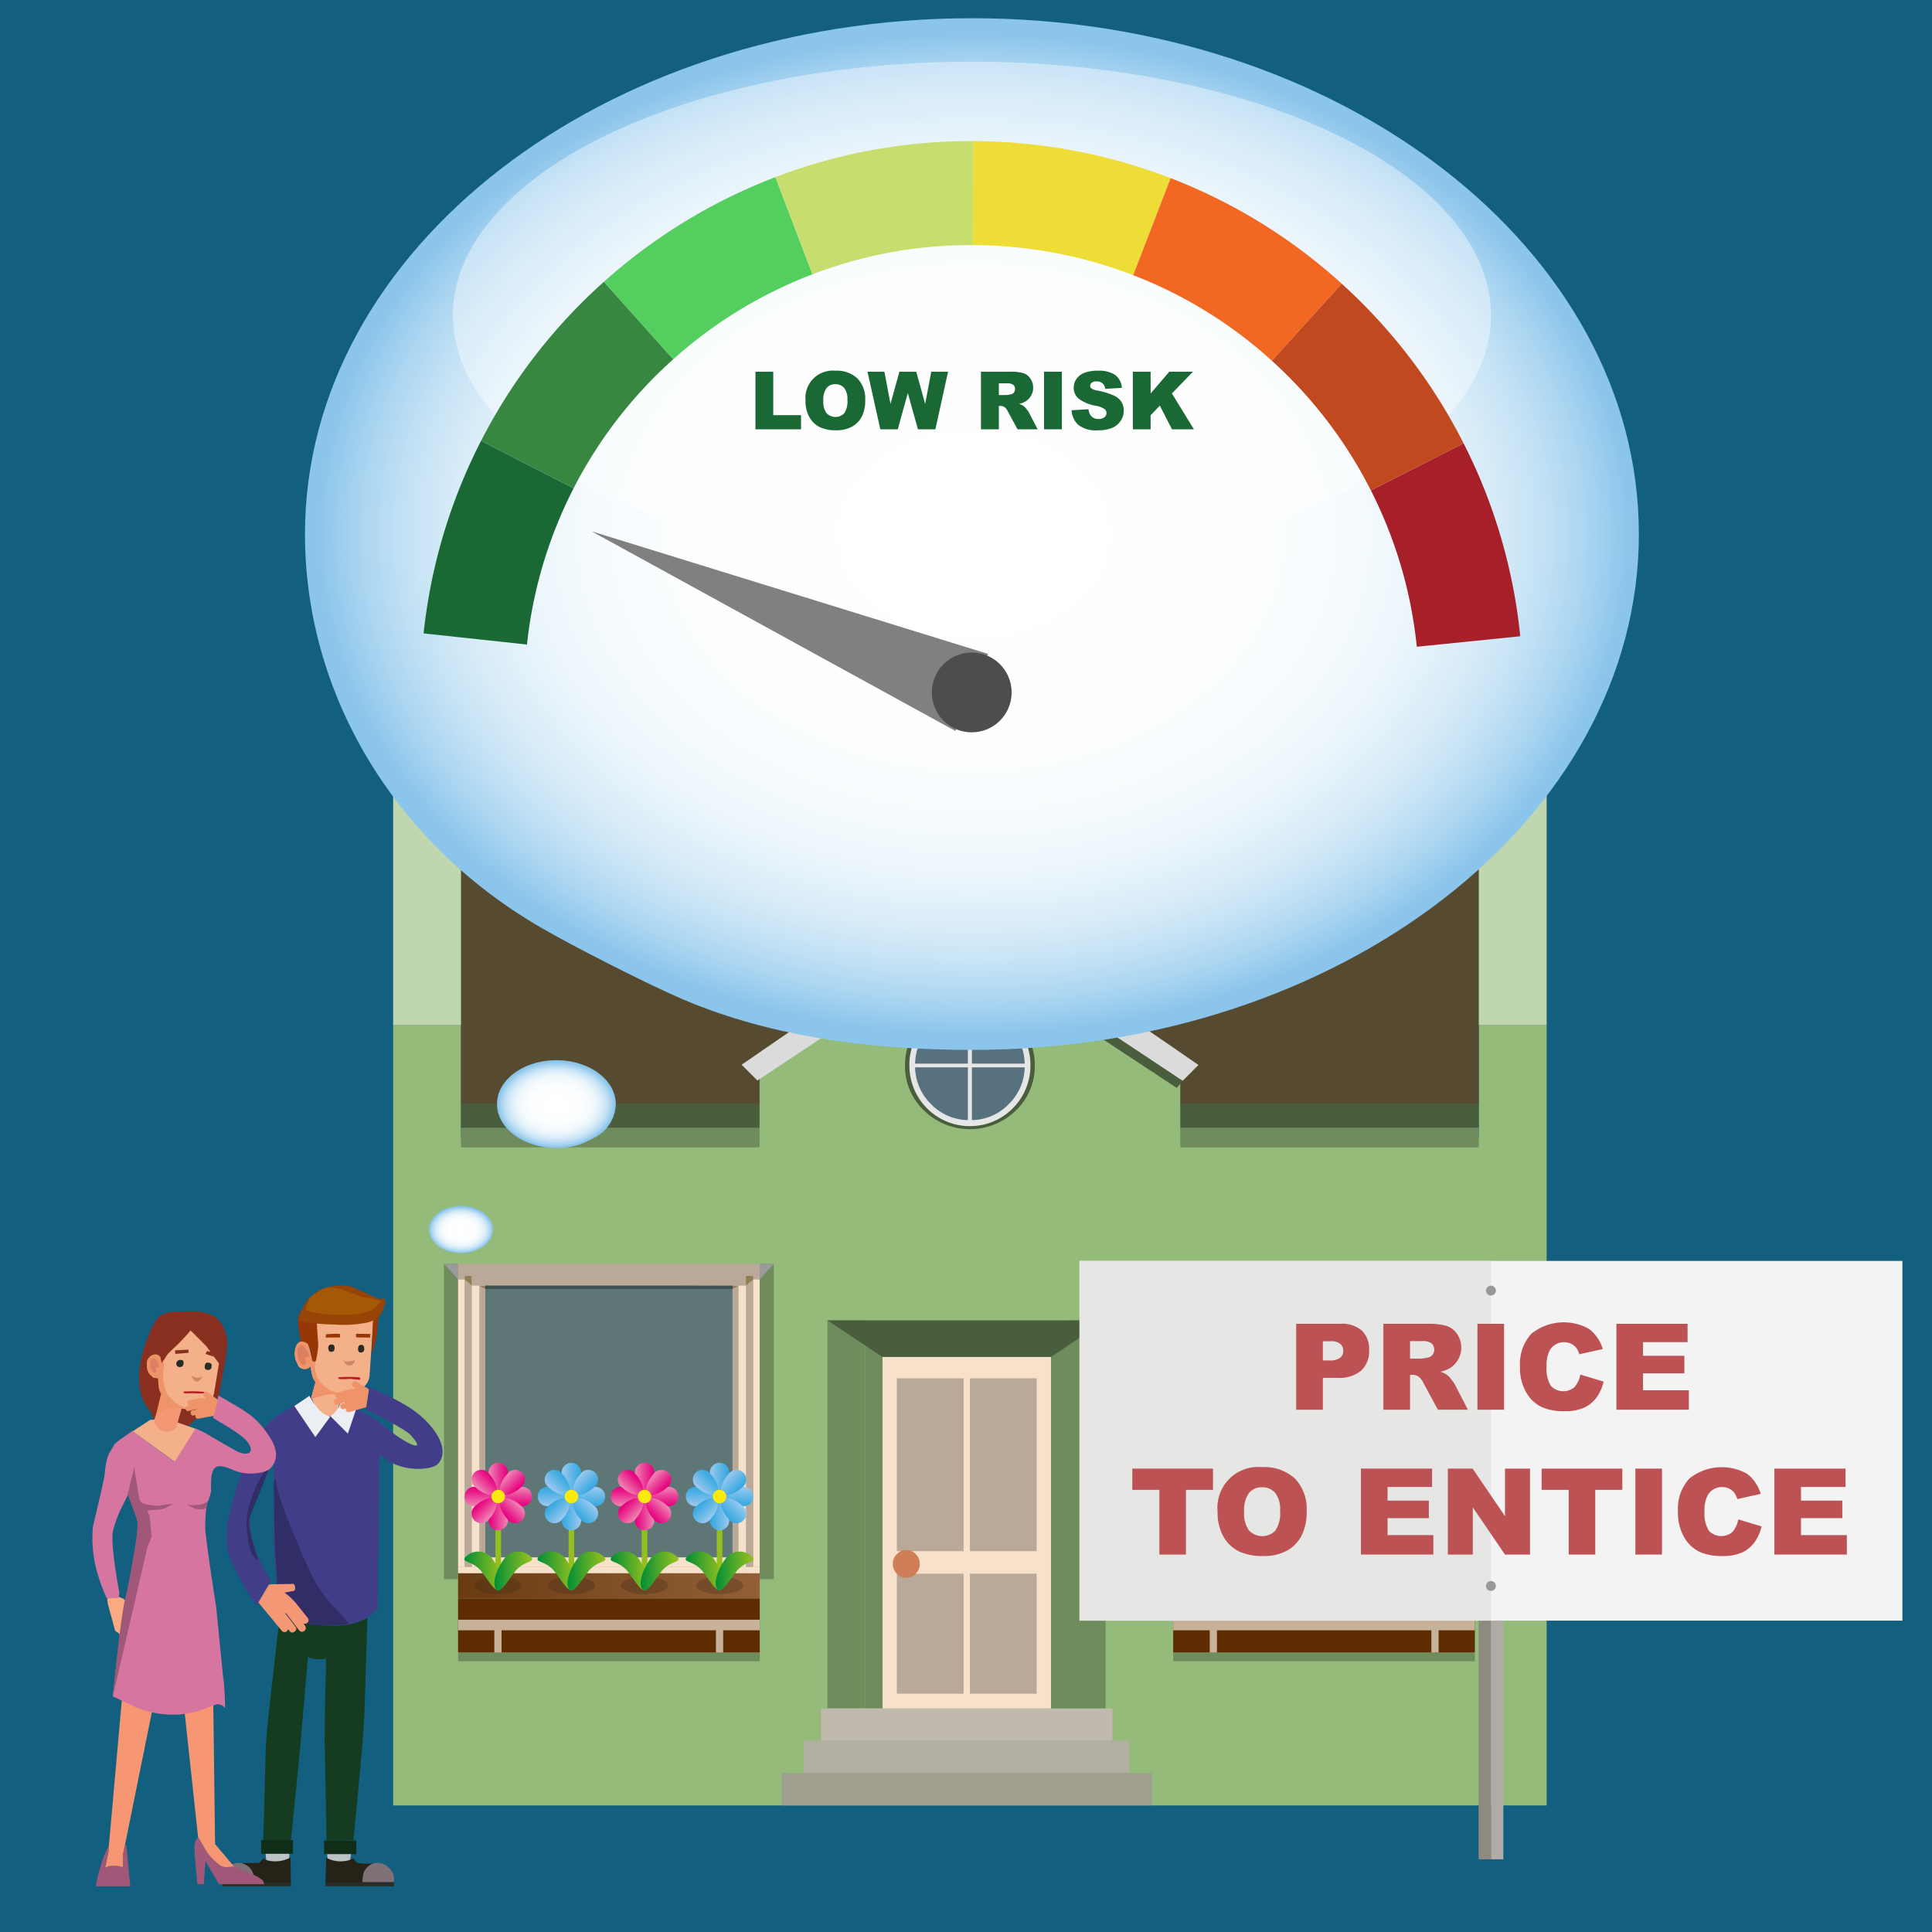 <svg xmlns="http://www.w3.org/2000/svg" xmlns:xlink="http://www.w3.org/1999/xlink" width="300" height="300" viewBox="0 0 300 300">
  <rect x="0" y="0" width="300" height="300" fill="#333333" stroke="none"/>
  <defs>
    <style>
      .cls-1 {
        isolation: isolate;
      }

      .cls-2 {
        fill: #125f80;
      }

      .cls-3 {
        fill: #94bb7a;
      }

      .cls-10, .cls-102, .cls-103, .cls-104, .cls-105, .cls-106, .cls-107, .cls-108, .cls-109, .cls-11, .cls-12, .cls-13, .cls-14, .cls-15, .cls-16, .cls-17, .cls-18, .cls-19, .cls-28, .cls-29, .cls-3, .cls-30, .cls-31, .cls-32, .cls-33, .cls-34, .cls-35, .cls-39, .cls-4, .cls-40, .cls-41, .cls-42, .cls-43, .cls-44, .cls-45, .cls-46, .cls-49, .cls-5, .cls-50, .cls-51, .cls-52, .cls-53, .cls-54, .cls-55, .cls-56, .cls-59, .cls-6, .cls-60, .cls-61, .cls-62, .cls-63, .cls-64, .cls-65, .cls-66, .cls-7, .cls-72, .cls-73, .cls-74, .cls-75, .cls-76, .cls-77, .cls-78, .cls-79, .cls-8, .cls-82, .cls-83, .cls-84, .cls-85, .cls-86, .cls-87, .cls-88, .cls-89, .cls-92, .cls-93, .cls-94, .cls-95, .cls-96, .cls-97, .cls-98, .cls-99 {
        fill-rule: evenodd;
      }

      .cls-4 {
        fill: #6f8c5c;
      }

      .cls-5 {
        fill: #c0b9ad;
      }

      .cls-6 {
        fill: #b4afa3;
      }

      .cls-7 {
        fill: #a09e8f;
      }

      .cls-8 {
        fill: #564b31;
      }

      .cls-13, .cls-9 {
        fill: #4a5e3d;
      }

      .cls-10 {
        fill: #e8e8e8;
      }

      .cls-11 {
        fill: #bfd6af;
      }

      .cls-12 {
        fill: #e4e4e4;
      }

      .cls-14, .cls-20 {
        fill: #f8e1cb;
      }

      .cls-15 {
        fill: #baa999;
      }

      .cls-16 {
        fill: #5f7677;
      }

      .cls-17 {
        fill: #9a9a9a;
      }

      .cls-18 {
        fill: #3f4f4f;
      }

      .cls-19 {
        fill: #917d56;
      }

      .cls-21 {
        fill: #baa998;
      }

      .cls-22 {
        fill: #cf7e57;
      }

      .cls-23 {
        fill: #e6e6e6;
      }

      .cls-24 {
        fill: #58717f;
      }

      .cls-25 {
        fill: url(#linear-gradient);
      }

      .cls-26 {
        fill: #422918;
        opacity: 0.3;
        mix-blend-mode: multiply;
      }

      .cls-27 {
        fill: none;
        stroke: #93c01f;
        stroke-miterlimit: 10;
        stroke-width: 0.873px;
      }

      .cls-28 {
        fill: url(#linear-gradient-2);
      }

      .cls-29 {
        fill: url(#linear-gradient-3);
      }

      .cls-30 {
        fill: url(#linear-gradient-4);
      }

      .cls-31 {
        fill: url(#linear-gradient-5);
      }

      .cls-32 {
        fill: url(#linear-gradient-6);
      }

      .cls-33 {
        fill: url(#linear-gradient-7);
      }

      .cls-34 {
        fill: url(#linear-gradient-8);
      }

      .cls-35 {
        fill: url(#linear-gradient-9);
      }

      .cls-36 {
        fill: #fcea0d;
      }

      .cls-37 {
        fill: url(#linear-gradient-10);
      }

      .cls-38 {
        fill: url(#linear-gradient-11);
      }

      .cls-39 {
        fill: url(#linear-gradient-12);
      }

      .cls-40 {
        fill: url(#linear-gradient-13);
      }

      .cls-41 {
        fill: url(#linear-gradient-14);
      }

      .cls-42 {
        fill: url(#linear-gradient-15);
      }

      .cls-43 {
        fill: url(#linear-gradient-16);
      }

      .cls-44 {
        fill: url(#linear-gradient-17);
      }

      .cls-45 {
        fill: url(#linear-gradient-18);
      }

      .cls-46 {
        fill: url(#linear-gradient-19);
      }

      .cls-47 {
        fill: url(#linear-gradient-20);
      }

      .cls-48 {
        fill: url(#linear-gradient-21);
      }

      .cls-49 {
        fill: url(#linear-gradient-22);
      }

      .cls-50 {
        fill: url(#linear-gradient-23);
      }

      .cls-51 {
        fill: url(#linear-gradient-24);
      }

      .cls-52 {
        fill: url(#linear-gradient-25);
      }

      .cls-53 {
        fill: url(#linear-gradient-26);
      }

      .cls-54 {
        fill: url(#linear-gradient-27);
      }

      .cls-55 {
        fill: url(#linear-gradient-28);
      }

      .cls-56 {
        fill: url(#linear-gradient-29);
      }

      .cls-57 {
        fill: url(#linear-gradient-30);
      }

      .cls-58 {
        fill: url(#linear-gradient-31);
      }

      .cls-59 {
        fill: url(#linear-gradient-32);
      }

      .cls-60 {
        fill: url(#linear-gradient-33);
      }

      .cls-61 {
        fill: url(#linear-gradient-34);
      }

      .cls-62 {
        fill: url(#linear-gradient-35);
      }

      .cls-63 {
        fill: url(#linear-gradient-36);
      }

      .cls-64 {
        fill: url(#linear-gradient-37);
      }

      .cls-65 {
        fill: url(#linear-gradient-38);
      }

      .cls-66 {
        fill: url(#linear-gradient-39);
      }

      .cls-67 {
        fill: url(#linear-gradient-40);
      }

      .cls-68 {
        fill: url(#linear-gradient-41);
      }

      .cls-69 {
        fill: #5f2b00;
      }

      .cls-70 {
        fill: #c7b299;
      }

      .cls-71 {
        fill: url(#linear-gradient-42);
      }

      .cls-72 {
        fill: url(#linear-gradient-43);
      }

      .cls-73 {
        fill: url(#linear-gradient-44);
      }

      .cls-74 {
        fill: url(#linear-gradient-45);
      }

      .cls-75 {
        fill: url(#linear-gradient-46);
      }

      .cls-76 {
        fill: url(#linear-gradient-47);
      }

      .cls-77 {
        fill: url(#linear-gradient-48);
      }

      .cls-78 {
        fill: url(#linear-gradient-49);
      }

      .cls-79 {
        fill: url(#linear-gradient-50);
      }

      .cls-80 {
        fill: url(#linear-gradient-51);
      }

      .cls-81 {
        fill: url(#linear-gradient-52);
      }

      .cls-82 {
        fill: url(#linear-gradient-53);
      }

      .cls-83 {
        fill: url(#linear-gradient-54);
      }

      .cls-84 {
        fill: url(#linear-gradient-55);
      }

      .cls-85 {
        fill: url(#linear-gradient-56);
      }

      .cls-86 {
        fill: url(#linear-gradient-57);
      }

      .cls-87 {
        fill: url(#linear-gradient-58);
      }

      .cls-88 {
        fill: url(#linear-gradient-59);
      }

      .cls-89 {
        fill: url(#linear-gradient-60);
      }

      .cls-90 {
        fill: url(#linear-gradient-61);
      }

      .cls-91 {
        fill: url(#linear-gradient-62);
      }

      .cls-92 {
        fill: url(#linear-gradient-63);
      }

      .cls-93 {
        fill: url(#linear-gradient-64);
      }

      .cls-94 {
        fill: url(#linear-gradient-65);
      }

      .cls-95 {
        fill: url(#linear-gradient-66);
      }

      .cls-96 {
        fill: url(#linear-gradient-67);
      }

      .cls-97 {
        fill: url(#linear-gradient-68);
      }

      .cls-98 {
        fill: url(#linear-gradient-69);
      }

      .cls-99 {
        fill: url(#linear-gradient-70);
      }

      .cls-100 {
        fill: url(#linear-gradient-71);
      }

      .cls-101 {
        fill: url(#linear-gradient-72);
      }

      .cls-102 {
        fill: url(#linear-gradient-73);
      }

      .cls-103 {
        fill: url(#linear-gradient-74);
      }

      .cls-104 {
        fill: url(#linear-gradient-75);
      }

      .cls-105 {
        fill: url(#linear-gradient-76);
      }

      .cls-106 {
        fill: url(#linear-gradient-77);
      }

      .cls-107 {
        fill: url(#linear-gradient-78);
      }

      .cls-108 {
        fill: url(#linear-gradient-79);
      }

      .cls-109 {
        fill: url(#linear-gradient-80);
      }

      .cls-110 {
        fill: url(#linear-gradient-81);
      }

      .cls-111 {
        fill: url(#linear-gradient-82);
      }

      .cls-112 {
        fill: #dadbda;
      }

      .cls-113 {
        fill: #f4b089;
      }

      .cls-114 {
        fill: #413d89;
      }

      .cls-115 {
        fill: #ef9369;
      }

      .cls-116 {
        fill: #db8061;
      }

      .cls-117 {
        fill: #d08564;
      }

      .cls-118 {
        fill: #272c26;
      }

      .cls-119 {
        fill: #983706;
      }

      .cls-120 {
        fill: #984406;
      }

      .cls-121 {
        fill: #a55806;
      }

      .cls-122 {
        fill: #bcc3c6;
      }

      .cls-123 {
        fill: #153c21;
      }

      .cls-124 {
        fill: #252218;
      }

      .cls-125 {
        fill: #807178;
      }

      .cls-126 {
        fill: #282e27;
      }

      .cls-127 {
        fill: #102d18;
      }

      .cls-128 {
        fill: #312e67;
      }

      .cls-129 {
        fill: #ebeef2;
      }

      .cls-130 {
        fill: #f49774;
      }

      .cls-131 {
        fill: #bd1b25;
      }

      .cls-132 {
        fill: #892f20;
      }

      .cls-133 {
        fill: #f69672;
      }

      .cls-134 {
        fill: #faaa83;
      }

      .cls-135 {
        fill: #d675a0;
      }

      .cls-136 {
        fill: #a15878;
      }

      .cls-137 {
        fill: url(#radial-gradient);
      }

      .cls-138 {
        fill: url(#radial-gradient-2);
      }

      .cls-139 {
        fill: url(#radial-gradient-3);
      }

      .cls-140 {
        fill: #fff;
        opacity: 0.4;
      }

      .cls-141 {
        fill: gray;
      }

      .cls-142 {
        fill: #4d4d4d;
      }

      .cls-143 {
        fill: #efdd37;
      }

      .cls-144 {
        fill: #a71f28;
      }

      .cls-145 {
        fill: #f26722;
      }

      .cls-146 {
        fill: #c1491f;
      }

      .cls-147 {
        fill: #1a6935;
      }

      .cls-148 {
        fill: #378741;
      }

      .cls-149 {
        fill: #55ce60;
      }

      .cls-150 {
        fill: #c7de6f;
      }

      .cls-151 {
        fill: #8f8a80;
      }

      .cls-152 {
        fill: #afaca8;
      }

      .cls-153 {
        fill: #f3f3f3;
      }

      .cls-154 {
        fill: #e6e6e5;
      }

      .cls-155 {
        fill: #989898;
      }

      .cls-156 {
        fill: #bc5253;
      }
    </style>
    <linearGradient id="linear-gradient" x1="54.854" y1="246.254" x2="101.7" y2="246.254" gradientTransform="matrix(-1, 0, 0, 1, 283.872, 0)" gradientUnits="userSpaceOnUse">
      <stop offset="0" stop-color="#683b11"/>
      <stop offset="0.462" stop-color="#7d4d24"/>
      <stop offset="1" stop-color="#925f36"/>
    </linearGradient>
    <linearGradient id="linear-gradient-2" x1="89.92" y1="229.468" x2="92.842" y2="229.468" gradientTransform="matrix(-1, 0, 0, 1, 314.159, 0)" gradientUnits="userSpaceOnUse">
      <stop offset="0" stop-color="#ef87b5"/>
      <stop offset="0.406" stop-color="#eb4b9c"/>
      <stop offset="0.806" stop-color="#e71586"/>
      <stop offset="1" stop-color="#e5007e"/>
    </linearGradient>
    <linearGradient id="linear-gradient-3" x1="-219.232" y1="-9713.119" x2="-216.309" y2="-9713.119" gradientTransform="matrix(1, 0, 0, -1, 440.549, -9477.825)" xlink:href="#linear-gradient-2"/>
    <linearGradient id="linear-gradient-4" x1="4919.473" y1="-4909.237" x2="4922.396" y2="-4909.237" gradientTransform="matrix(0, 1, 1, 0, 5129.103, -4688.554)" xlink:href="#linear-gradient-2"/>
    <linearGradient id="linear-gradient-5" x1="-5048.786" y1="-4574.413" x2="-5045.863" y2="-4574.413" gradientTransform="matrix(0, -1, -1, 0, -4348.722, -4814.944)" xlink:href="#linear-gradient-2"/>
    <linearGradient id="linear-gradient-6" x1="3568.957" y1="-1339.651" x2="3571.88" y2="-1339.651" gradientTransform="matrix(-0.707, 0.707, 0.707, 0.707, 3692.662, -1347.069)" xlink:href="#linear-gradient-2"/>
    <linearGradient id="linear-gradient-7" x1="-3698.27" y1="-8143.999" x2="-3695.347" y2="-8143.999" gradientTransform="matrix(0.707, -0.707, -0.707, -0.707, -2919.801, -8138.275)" xlink:href="#linear-gradient-2"/>
    <linearGradient id="linear-gradient-8" x1="3350.354" y1="-8388.275" x2="3353.277" y2="-8388.275" gradientTransform="matrix(0.707, 0.707, 0.707, -0.707, 3782.033, -8067.057)" xlink:href="#linear-gradient-2"/>
    <linearGradient id="linear-gradient-9" x1="-3479.666" y1="-1095.376" x2="-3476.744" y2="-1095.376" gradientTransform="matrix(-0.707, -0.707, -0.707, 0.707, -3009.172, -1454.593)" xlink:href="#linear-gradient-2"/>
    <linearGradient id="linear-gradient-10" x1="86.113" y1="243.933" x2="91.988" y2="243.933" gradientTransform="matrix(-1, 0, 0, 1, 314.159, 0)" gradientUnits="userSpaceOnUse">
      <stop offset="0" stop-color="#008d36"/>
      <stop offset="0.448" stop-color="#48a62b"/>
      <stop offset="0.82" stop-color="#7eb922"/>
      <stop offset="1" stop-color="#93c01f"/>
    </linearGradient>
    <linearGradient id="linear-gradient-11" x1="90.774" y1="243.933" x2="96.649" y2="243.933" xlink:href="#linear-gradient-10"/>
    <linearGradient id="linear-gradient-12" x1="101.279" y1="229.468" x2="104.202" y2="229.468" gradientTransform="matrix(-1, 0, 0, 1, 314.159, 0)" gradientUnits="userSpaceOnUse">
      <stop offset="0" stop-color="#9ccaee"/>
      <stop offset="0.25" stop-color="#7fc0ea"/>
      <stop offset="0.754" stop-color="#4aafe3"/>
      <stop offset="1" stop-color="#35a8e0"/>
    </linearGradient>
    <linearGradient id="linear-gradient-13" x1="-230.591" y1="-9713.119" x2="-227.669" y2="-9713.119" gradientTransform="matrix(1, 0, 0, -1, 440.549, -9477.825)" xlink:href="#linear-gradient-12"/>
    <linearGradient id="linear-gradient-14" x1="4919.473" y1="-4920.597" x2="4922.396" y2="-4920.597" gradientTransform="matrix(0, 1, 1, 0, 5129.103, -4688.554)" xlink:href="#linear-gradient-12"/>
    <linearGradient id="linear-gradient-15" x1="-5048.786" y1="-4563.054" x2="-5045.863" y2="-4563.054" gradientTransform="matrix(0, -1, -1, 0, -4348.722, -4814.944)" xlink:href="#linear-gradient-12"/>
    <linearGradient id="linear-gradient-16" x1="3576.99" y1="-1347.684" x2="3579.912" y2="-1347.684" gradientTransform="matrix(-0.707, 0.707, 0.707, 0.707, 3692.662, -1347.069)" xlink:href="#linear-gradient-12"/>
    <linearGradient id="linear-gradient-17" x1="-3706.302" y1="-8135.967" x2="-3703.379" y2="-8135.967" gradientTransform="matrix(0.707, -0.707, -0.707, -0.707, -2919.801, -8138.275)" xlink:href="#linear-gradient-12"/>
    <linearGradient id="linear-gradient-18" x1="3342.322" y1="-8396.307" x2="3345.244" y2="-8396.307" gradientTransform="matrix(0.707, 0.707, 0.707, -0.707, 3782.033, -8067.057)" xlink:href="#linear-gradient-12"/>
    <linearGradient id="linear-gradient-19" x1="-3471.634" y1="-1087.343" x2="-3468.711" y2="-1087.343" gradientTransform="matrix(-0.707, -0.707, -0.707, 0.707, -3009.172, -1454.593)" xlink:href="#linear-gradient-12"/>
    <linearGradient id="linear-gradient-20" x1="97.472" y1="243.933" x2="103.348" y2="243.933" xlink:href="#linear-gradient-10"/>
    <linearGradient id="linear-gradient-21" x1="102.133" y1="243.933" x2="108.009" y2="243.933" xlink:href="#linear-gradient-10"/>
    <linearGradient id="linear-gradient-22" x1="124.287" y1="229.468" x2="127.21" y2="229.468" xlink:href="#linear-gradient-12"/>
    <linearGradient id="linear-gradient-23" x1="-253.6" y1="-9713.119" x2="-250.677" y2="-9713.119" gradientTransform="matrix(1, 0, 0, -1, 440.549, -9477.825)" xlink:href="#linear-gradient-12"/>
    <linearGradient id="linear-gradient-24" x1="4919.473" y1="-4943.605" x2="4922.396" y2="-4943.605" gradientTransform="matrix(0, 1, 1, 0, 5129.103, -4688.554)" xlink:href="#linear-gradient-12"/>
    <linearGradient id="linear-gradient-25" x1="-5048.786" y1="-4540.046" x2="-5045.863" y2="-4540.046" gradientTransform="matrix(0, -1, -1, 0, -4348.722, -4814.944)" xlink:href="#linear-gradient-12"/>
    <linearGradient id="linear-gradient-26" x1="3593.259" y1="-1363.953" x2="3596.182" y2="-1363.953" gradientTransform="matrix(-0.707, 0.707, 0.707, 0.707, 3692.662, -1347.069)" xlink:href="#linear-gradient-12"/>
    <linearGradient id="linear-gradient-27" x1="-3722.571" y1="-8119.698" x2="-3719.649" y2="-8119.698" gradientTransform="matrix(0.707, -0.707, -0.707, -0.707, -2919.801, -8138.275)" xlink:href="#linear-gradient-12"/>
    <linearGradient id="linear-gradient-28" x1="3326.052" y1="-8412.577" x2="3328.975" y2="-8412.577" gradientTransform="matrix(0.707, 0.707, 0.707, -0.707, 3782.033, -8067.057)" xlink:href="#linear-gradient-12"/>
    <linearGradient id="linear-gradient-29" x1="-3455.365" y1="-1071.074" x2="-3452.442" y2="-1071.074" gradientTransform="matrix(-0.707, -0.707, -0.707, 0.707, -3009.172, -1454.593)" xlink:href="#linear-gradient-12"/>
    <linearGradient id="linear-gradient-30" x1="120.48" y1="243.933" x2="126.356" y2="243.933" xlink:href="#linear-gradient-10"/>
    <linearGradient id="linear-gradient-31" x1="125.141" y1="243.933" x2="131.017" y2="243.933" xlink:href="#linear-gradient-10"/>
    <linearGradient id="linear-gradient-32" x1="112.639" y1="229.468" x2="115.561" y2="229.468" xlink:href="#linear-gradient-2"/>
    <linearGradient id="linear-gradient-33" x1="-241.951" y1="-9713.119" x2="-239.028" y2="-9713.119" gradientTransform="matrix(1, 0, 0, -1, 440.549, -9477.825)" xlink:href="#linear-gradient-2"/>
    <linearGradient id="linear-gradient-34" x1="4919.473" y1="-4931.956" x2="4922.396" y2="-4931.956" gradientTransform="matrix(0, 1, 1, 0, 5129.103, -4688.554)" xlink:href="#linear-gradient-2"/>
    <linearGradient id="linear-gradient-35" x1="-5048.786" y1="-4551.695" x2="-5045.863" y2="-4551.695" gradientTransform="matrix(0, -1, -1, 0, -4348.722, -4814.944)" xlink:href="#linear-gradient-2"/>
    <linearGradient id="linear-gradient-36" x1="3585.022" y1="-1355.716" x2="3587.945" y2="-1355.716" gradientTransform="matrix(-0.707, 0.707, 0.707, 0.707, 3692.662, -1347.069)" xlink:href="#linear-gradient-2"/>
    <linearGradient id="linear-gradient-37" x1="-3714.334" y1="-8127.935" x2="-3711.412" y2="-8127.935" gradientTransform="matrix(0.707, -0.707, -0.707, -0.707, -2919.801, -8138.275)" xlink:href="#linear-gradient-2"/>
    <linearGradient id="linear-gradient-38" x1="3334.289" y1="-8404.34" x2="3337.212" y2="-8404.34" gradientTransform="matrix(0.707, 0.707, 0.707, -0.707, 3782.033, -8067.057)" xlink:href="#linear-gradient-2"/>
    <linearGradient id="linear-gradient-39" x1="-3463.602" y1="-1079.311" x2="-3460.679" y2="-1079.311" gradientTransform="matrix(-0.707, -0.707, -0.707, 0.707, -3009.172, -1454.593)" xlink:href="#linear-gradient-2"/>
    <linearGradient id="linear-gradient-40" x1="108.832" y1="243.933" x2="114.707" y2="243.933" xlink:href="#linear-gradient-10"/>
    <linearGradient id="linear-gradient-41" x1="113.493" y1="243.933" x2="119.368" y2="243.933" xlink:href="#linear-gradient-10"/>
    <linearGradient id="linear-gradient-42" x1="56.621" y1="246.254" x2="103.467" y2="246.254" gradientTransform="translate(14.507)" xlink:href="#linear-gradient"/>
    <linearGradient id="linear-gradient-43" x1="91.686" y1="229.468" x2="94.609" y2="229.468" gradientTransform="translate(-15.78)" xlink:href="#linear-gradient-2"/>
    <linearGradient id="linear-gradient-44" x1="-220.999" y1="-9713.119" x2="-218.076" y2="-9713.119" gradientTransform="translate(-142.17 -9477.825) rotate(180)" xlink:href="#linear-gradient-2"/>
    <linearGradient id="linear-gradient-45" x1="4919.473" y1="-4911.004" x2="4922.396" y2="-4911.004" gradientTransform="translate(-4830.724 -4688.554) rotate(90)" xlink:href="#linear-gradient-2"/>
    <linearGradient id="linear-gradient-46" x1="-5048.786" y1="-4572.647" x2="-5045.863" y2="-4572.647" gradientTransform="translate(4647.101 -4814.944) rotate(-90)" xlink:href="#linear-gradient-2"/>
    <linearGradient id="linear-gradient-47" x1="3570.207" y1="-1340.901" x2="3573.129" y2="-1340.901" gradientTransform="translate(-3394.283 -1347.069) rotate(45)" xlink:href="#linear-gradient-2"/>
    <linearGradient id="linear-gradient-48" x1="-3699.519" y1="-8142.75" x2="-3696.596" y2="-8142.75" gradientTransform="translate(3218.18 -8138.275) rotate(-135)" xlink:href="#linear-gradient-2"/>
    <linearGradient id="linear-gradient-49" x1="3349.105" y1="-8389.524" x2="3352.027" y2="-8389.524" gradientTransform="translate(-3483.654 -8067.057) rotate(135)" xlink:href="#linear-gradient-2"/>
    <linearGradient id="linear-gradient-50" x1="-3478.417" y1="-1094.127" x2="-3475.494" y2="-1094.127" gradientTransform="translate(3307.551 -1454.593) rotate(-45)" xlink:href="#linear-gradient-2"/>
    <linearGradient id="linear-gradient-51" x1="87.879" y1="243.933" x2="93.755" y2="243.933" gradientTransform="translate(-15.78)" xlink:href="#linear-gradient-10"/>
    <linearGradient id="linear-gradient-52" x1="92.54" y1="243.933" x2="98.416" y2="243.933" gradientTransform="translate(-15.78)" xlink:href="#linear-gradient-10"/>
    <linearGradient id="linear-gradient-53" x1="103.046" y1="229.468" x2="105.969" y2="229.468" gradientTransform="translate(-15.78)" xlink:href="#linear-gradient-12"/>
    <linearGradient id="linear-gradient-54" x1="-232.358" y1="-9713.119" x2="-229.436" y2="-9713.119" gradientTransform="translate(-142.17 -9477.825) rotate(180)" xlink:href="#linear-gradient-12"/>
    <linearGradient id="linear-gradient-55" x1="4919.473" y1="-4922.364" x2="4922.396" y2="-4922.364" gradientTransform="translate(-4830.724 -4688.554) rotate(90)" xlink:href="#linear-gradient-12"/>
    <linearGradient id="linear-gradient-56" x1="-5048.786" y1="-4561.287" x2="-5045.863" y2="-4561.287" gradientTransform="translate(4647.101 -4814.944) rotate(-90)" xlink:href="#linear-gradient-12"/>
    <linearGradient id="linear-gradient-57" x1="3578.239" y1="-1348.933" x2="3581.162" y2="-1348.933" gradientTransform="translate(-3394.283 -1347.069) rotate(45)" xlink:href="#linear-gradient-12"/>
    <linearGradient id="linear-gradient-58" x1="-3707.551" y1="-8134.718" x2="-3704.629" y2="-8134.718" gradientTransform="translate(3218.18 -8138.275) rotate(-135)" xlink:href="#linear-gradient-12"/>
    <linearGradient id="linear-gradient-59" x1="3341.072" y1="-8397.557" x2="3343.995" y2="-8397.557" gradientTransform="translate(-3483.654 -8067.057) rotate(135)" xlink:href="#linear-gradient-12"/>
    <linearGradient id="linear-gradient-60" x1="-3470.385" y1="-1086.094" x2="-3467.462" y2="-1086.094" gradientTransform="translate(3307.551 -1454.593) rotate(-45)" xlink:href="#linear-gradient-12"/>
    <linearGradient id="linear-gradient-61" x1="99.239" y1="243.933" x2="105.115" y2="243.933" gradientTransform="translate(-15.78)" xlink:href="#linear-gradient-10"/>
    <linearGradient id="linear-gradient-62" x1="103.9" y1="243.933" x2="109.776" y2="243.933" gradientTransform="translate(-15.78)" xlink:href="#linear-gradient-10"/>
    <linearGradient id="linear-gradient-63" x1="126.054" y1="229.468" x2="128.977" y2="229.468" gradientTransform="translate(-15.78)" xlink:href="#linear-gradient-12"/>
    <linearGradient id="linear-gradient-64" x1="-255.367" y1="-9713.119" x2="-252.444" y2="-9713.119" gradientTransform="translate(-142.17 -9477.825) rotate(180)" xlink:href="#linear-gradient-12"/>
    <linearGradient id="linear-gradient-65" x1="4919.473" y1="-4945.372" x2="4922.396" y2="-4945.372" gradientTransform="translate(-4830.724 -4688.554) rotate(90)" xlink:href="#linear-gradient-12"/>
    <linearGradient id="linear-gradient-66" x1="-5048.786" y1="-4538.279" x2="-5045.863" y2="-4538.279" gradientTransform="translate(4647.101 -4814.944) rotate(-90)" xlink:href="#linear-gradient-12"/>
    <linearGradient id="linear-gradient-67" x1="3594.508" y1="-1365.202" x2="3597.431" y2="-1365.202" gradientTransform="translate(-3394.283 -1347.069) rotate(45)" xlink:href="#linear-gradient-12"/>
    <linearGradient id="linear-gradient-68" x1="-3723.821" y1="-8118.449" x2="-3720.898" y2="-8118.449" gradientTransform="translate(3218.18 -8138.275) rotate(-135)" xlink:href="#linear-gradient-12"/>
    <linearGradient id="linear-gradient-69" x1="3324.803" y1="-8413.826" x2="3327.726" y2="-8413.826" gradientTransform="translate(-3483.654 -8067.057) rotate(135)" xlink:href="#linear-gradient-12"/>
    <linearGradient id="linear-gradient-70" x1="-3454.115" y1="-1069.825" x2="-3451.193" y2="-1069.825" gradientTransform="translate(3307.551 -1454.593) rotate(-45)" xlink:href="#linear-gradient-12"/>
    <linearGradient id="linear-gradient-71" x1="122.247" y1="243.933" x2="128.123" y2="243.933" gradientTransform="translate(-15.78)" xlink:href="#linear-gradient-10"/>
    <linearGradient id="linear-gradient-72" x1="126.908" y1="243.933" x2="132.784" y2="243.933" gradientTransform="translate(-15.78)" xlink:href="#linear-gradient-10"/>
    <linearGradient id="linear-gradient-73" x1="114.405" y1="229.468" x2="117.328" y2="229.468" gradientTransform="translate(-15.78)" xlink:href="#linear-gradient-2"/>
    <linearGradient id="linear-gradient-74" x1="-243.718" y1="-9713.119" x2="-240.795" y2="-9713.119" gradientTransform="translate(-142.17 -9477.825) rotate(180)" xlink:href="#linear-gradient-2"/>
    <linearGradient id="linear-gradient-75" x1="4919.473" y1="-4933.723" x2="4922.396" y2="-4933.723" gradientTransform="translate(-4830.724 -4688.554) rotate(90)" xlink:href="#linear-gradient-2"/>
    <linearGradient id="linear-gradient-76" x1="-5048.786" y1="-4549.928" x2="-5045.863" y2="-4549.928" gradientTransform="translate(4647.101 -4814.944) rotate(-90)" xlink:href="#linear-gradient-2"/>
    <linearGradient id="linear-gradient-77" x1="3586.271" y1="-1356.965" x2="3589.194" y2="-1356.965" gradientTransform="translate(-3394.283 -1347.069) rotate(45)" xlink:href="#linear-gradient-2"/>
    <linearGradient id="linear-gradient-78" x1="-3715.584" y1="-8126.685" x2="-3712.661" y2="-8126.685" gradientTransform="translate(3218.18 -8138.275) rotate(-135)" xlink:href="#linear-gradient-2"/>
    <linearGradient id="linear-gradient-79" x1="3333.04" y1="-8405.589" x2="3335.963" y2="-8405.589" gradientTransform="translate(-3483.654 -8067.057) rotate(135)" xlink:href="#linear-gradient-2"/>
    <linearGradient id="linear-gradient-80" x1="-3462.352" y1="-1078.062" x2="-3459.43" y2="-1078.062" gradientTransform="translate(3307.551 -1454.593) rotate(-45)" xlink:href="#linear-gradient-2"/>
    <linearGradient id="linear-gradient-81" x1="110.598" y1="243.933" x2="116.474" y2="243.933" gradientTransform="translate(-15.78)" xlink:href="#linear-gradient-10"/>
    <linearGradient id="linear-gradient-82" x1="115.259" y1="243.933" x2="121.135" y2="243.933" gradientTransform="translate(-15.78)" xlink:href="#linear-gradient-10"/>
    <radialGradient id="radial-gradient" cx="427.577" cy="171.438" r="9.089" gradientTransform="matrix(-1, 0, 0, 0.727, 513.973, 46.868)" gradientUnits="userSpaceOnUse">
      <stop offset="0" stop-color="#fff"/>
      <stop offset="0.415" stop-color="#fdfeff"/>
      <stop offset="0.576" stop-color="#f6fbfd"/>
      <stop offset="0.692" stop-color="#eaf5fb"/>
      <stop offset="0.787" stop-color="#d9ecf8"/>
      <stop offset="0.87" stop-color="#c2e1f5"/>
      <stop offset="0.942" stop-color="#a7d3f0"/>
      <stop offset="1" stop-color="#8bc5eb"/>
    </radialGradient>
    <radialGradient id="radial-gradient-2" cx="442.387" cy="190.913" r="4.882" gradientTransform="matrix(-1, 0, 0, 0.727, 513.973, 52.192)" xlink:href="#radial-gradient"/>
    <radialGradient id="radial-gradient-3" cx="-919.144" cy="82.928" r="106.933" gradientTransform="translate(1028.051 22.671) scale(0.954 0.727)" xlink:href="#radial-gradient"/>
  </defs>
  <title>new-series-040120</title>
  <g class="cls-1">
    <g id="back">
      <g id="Layer_1" data-name="Layer 1">
        <polygon class="cls-2" points="-109.147 -31.403 409.147 -31.403 409.147 331.403 -109.147 331.403 -109.147 -31.403 -109.147 -31.403"/>
      </g>
    </g>
    <g id="Layer_1-2" data-name="Layer 1">
      <g>
        <path class="cls-3" d="M229.627,159.173v17.59H71.584V159.173H61.048V280.346H240.165V159.173Z"/>
        <polygon class="cls-4" points="128.486 205.02 134.322 205.02 134.322 265.281 128.486 265.281 128.486 205.02 128.486 205.02"/>
        <polygon class="cls-4" points="134.322 265.281 134.322 207.856 135.773 207.171 137.242 206.551 137.242 265.281 134.322 265.281 134.322 265.281"/>
        <polygon class="cls-5" points="127.501 270.301 127.501 265.281 172.733 265.281 172.733 270.301 127.501 270.301 127.501 270.301"/>
        <polygon class="cls-6" points="124.792 275.322 124.792 270.301 175.366 270.301 175.366 275.322 167.834 275.322 124.792 275.322 124.792 275.322"/>
        <polygon class="cls-7" points="121.37 280.344 121.37 275.322 178.863 275.322 178.863 280.344 170.3 280.344 121.37 280.344 121.37 280.344"/>
        <path class="cls-8" d="M229.627,171.438V82.588H71.586v88.85Z"/>
        <rect class="cls-9" x="71.586" y="171.438" width="158.041" height="3.663"/>
        <polygon class="cls-10" points="189.601 64.994 204.365 64.994 204.365 68.76 203.943 68.76 189.601 68.76 189.601 64.994 189.601 64.994"/>
        <polygon class="cls-10" points="189.602 104.447 189.602 72.527 203.944 72.527 204.366 72.527 204.366 104.447 189.602 104.447 189.602 104.447"/>
        <polygon class="cls-11" points="61.048 159.173 61.048 71.289 71.586 71.289 71.584 159.173 61.048 159.173 61.048 159.173"/>
        <polygon class="cls-11" points="229.627 159.173 229.629 71.289 240.167 71.289 240.165 159.173 229.627 159.173 229.627 159.173"/>
        <polygon class="cls-12" points="184.753 72.527 184.753 68.76 208.613 68.76 208.613 72.527 184.753 72.527 184.753 72.527"/>
        <polygon class="cls-13" points="189.601 73.93 189.601 72.527 203.943 72.527 204.365 72.527 204.365 73.93 189.601 73.93 189.601 73.93"/>
        <polygon class="cls-4" points="171.673 205.02 165.836 205.02 165.836 265.281 171.673 265.281 171.673 205.02 171.673 205.02"/>
        <polygon class="cls-4" points="165.836 265.281 165.836 207.856 164.385 207.171 162.916 206.551 162.916 265.281 165.836 265.281 165.836 265.281"/>
        <path class="cls-4" d="M229.627,175.1v3.062H71.586L71.584,175.1Z"/>
        <path class="cls-4" d="M117.974,256.586V257.96H71.142l-.001-1.374Z"/>
        <path class="cls-4" d="M229.011,256.586V257.96H182.179l-.001-1.374Z"/>
        <g>
          <polygon class="cls-4" points="68.942 245.207 68.942 196.246 71.141 196.246 71.141 198.127 71.141 243.326 71.141 245.207 68.942 245.207 68.942 245.207"/>
          <polygon class="cls-14" points="71.141 243.326 71.141 198.127 72.165 198.127 72.165 243.326 71.141 243.326 71.141 243.326"/>
          <polygon class="cls-15" points="73.272 243.326 72.165 243.326 72.165 198.127 73.272 198.127 73.272 243.326 73.272 243.326"/>
          <polygon class="cls-14" points="111.614 198.127 111.614 199.634 108.941 199.634 108.088 199.634 108.088 198.127 111.614 198.127 111.614 198.127"/>
          <polygon class="cls-16" points="109.868 199.634 111.614 199.634 111.614 241.818 109.868 241.818 109.868 199.634 109.868 199.634"/>
          <polygon class="cls-14" points="106.199 199.634 106.214 199.634 106.214 241.818 106.199 241.818 106.199 199.634 106.199 199.634"/>
          <polygon class="cls-15" points="74.426 241.818 74.426 199.634 75.358 199.634 75.358 241.818 74.426 241.818 74.426 241.818"/>
          <polygon class="cls-14" points="74.426 199.634 74.426 241.818 73.272 241.818 73.272 199.634 74.426 199.634 74.426 199.634"/>
          <polygon class="cls-14" points="106.214 198.127 106.214 199.634 106.199 199.634 74.426 199.634 73.272 199.634 73.272 198.127 106.214 198.127 106.214 198.127"/>
          <polygon class="cls-17" points="71.141 196.246 71.141 198.127 71.141 198.679 68.942 196.246 71.141 196.246 71.141 196.246"/>
          <polygon class="cls-18" points="109.868 199.634 111.614 199.634 111.614 200.148 109.868 200.148 109.868 199.634 109.868 199.634"/>
          <polygon class="cls-15" points="71.141 198.679 71.141 198.127 72.165 198.127 72.165 198.679 71.141 198.679 71.141 198.679"/>
          <polygon class="cls-19" points="75.358 199.634 75.358 200.148 74.426 199.634 75.358 199.634 75.358 199.634"/>
          <polygon class="cls-19" points="72.165 198.679 72.165 198.127 73.272 198.127 73.272 199.614 72.165 198.679 72.165 198.679"/>
          <polygon class="cls-18" points="75.358 200.148 75.358 199.634 106.199 199.634 106.199 200.148 75.358 200.148 75.358 200.148"/>
          <polygon class="cls-4" points="120.161 245.207 120.161 196.246 117.962 196.246 117.962 198.127 117.962 243.326 117.962 245.207 120.161 245.207 120.161 245.207"/>
          <polygon class="cls-14" points="117.962 243.326 117.962 198.127 116.938 198.127 116.938 243.326 117.962 243.326 117.962 243.326"/>
          <polygon class="cls-15" points="115.831 243.326 116.938 243.326 116.938 198.127 115.831 198.127 115.831 243.326 115.831 243.326"/>
          <polygon class="cls-14" points="116.938 243.326 111.614 243.326 109.739 243.326 108.708 243.326 107.245 243.326 106.214 243.326 77.489 243.326 72.165 243.326 71.141 243.326 71.141 245.207 77.489 245.207 111.614 245.207 117.962 245.207 117.962 243.326 116.938 243.326"/>
          <polygon class="cls-15" points="114.676 241.818 114.676 199.634 113.744 199.634 113.744 241.818 114.676 241.818 114.676 241.818"/>
          <polygon class="cls-14" points="114.676 199.634 114.676 241.818 115.831 241.818 115.831 199.634 114.676 199.634 114.676 199.634"/>
          <polygon class="cls-14" points="114.43 241.818 110.715 241.818 106.214 241.818 106.199 241.818 106.074 241.818 106.056 241.818 105.088 241.818 104.053 241.818 74.426 241.818 73.272 241.818 73.272 243.326 104.053 243.326 106.056 243.326 106.214 243.326 110.715 243.326 115.831 243.326 115.831 241.818 114.43 241.818"/>
          <polygon class="cls-14" points="109.739 198.127 109.739 199.634 109.753 199.634 114.676 199.634 115.831 199.634 115.831 198.127 109.739 198.127 109.739 198.127"/>
          <polygon class="cls-16" points="106.199 199.634 102.882 199.634 75.359 199.634 75.359 241.818 102.882 241.818 106.199 241.818 113.744 241.818 113.744 199.634 106.199 199.634"/>
          <polygon class="cls-17" points="117.962 196.246 117.962 198.127 117.962 198.679 120.161 196.246 117.962 196.246 117.962 196.246"/>
          <polygon class="cls-15" points="111.614 196.247 77.489 196.247 71.141 196.247 71.141 198.127 72.165 198.127 73.272 198.127 73.272 199.614 104.6 199.614 106.214 199.614 106.555 199.614 110.836 199.614 115.831 199.614 115.831 198.127 116.938 198.127 117.962 198.127 117.962 196.247 111.614 196.247"/>
          <polygon class="cls-15" points="117.962 198.679 117.962 198.127 116.938 198.127 116.938 198.679 117.962 198.679 117.962 198.679"/>
          <polygon class="cls-19" points="113.744 199.634 113.744 200.148 114.676 199.634 113.744 199.634 113.744 199.634"/>
          <polygon class="cls-19" points="116.938 198.679 116.938 198.127 115.831 198.127 115.831 199.614 116.938 198.679 116.938 198.679"/>
          <polygon class="cls-18" points="113.744 200.148 113.744 199.634 75.358 199.634 75.358 200.148 113.744 200.148 113.744 200.148"/>
        </g>
        <g>
          <polygon class="cls-4" points="231.217 245.207 231.217 196.246 229.018 196.246 229.018 198.127 229.018 243.326 229.018 245.207 231.217 245.207 231.217 245.207"/>
          <polygon class="cls-14" points="229.018 243.326 229.018 198.127 227.993 198.127 227.993 243.326 229.018 243.326 229.018 243.326"/>
          <polygon class="cls-15" points="226.887 243.326 227.993 243.326 227.993 198.127 226.887 198.127 226.887 243.326 226.887 243.326"/>
          <polygon class="cls-14" points="188.544 198.127 188.544 199.634 191.217 199.634 192.07 199.634 192.07 198.127 188.544 198.127 188.544 198.127"/>
          <polygon class="cls-16" points="190.29 199.634 188.544 199.634 188.544 241.818 190.29 241.818 190.29 199.634 190.29 199.634"/>
          <polygon class="cls-14" points="193.959 199.634 193.945 199.634 193.945 241.818 193.959 241.818 193.959 199.634 193.959 199.634"/>
          <polygon class="cls-15" points="225.732 241.818 225.732 199.634 224.8 199.634 224.8 241.818 225.732 241.818 225.732 241.818"/>
          <polygon class="cls-14" points="225.732 199.634 225.732 241.818 226.887 241.818 226.887 199.634 225.732 199.634 225.732 199.634"/>
          <polygon class="cls-14" points="193.945 198.127 193.945 199.634 193.959 199.634 225.732 199.634 226.887 199.634 226.887 198.127 193.945 198.127 193.945 198.127"/>
          <polygon class="cls-17" points="229.018 196.246 229.018 198.127 229.018 198.679 231.217 196.246 229.018 196.246 229.018 196.246"/>
          <polygon class="cls-18" points="190.29 199.634 188.544 199.634 188.544 200.148 190.29 200.148 190.29 199.634 190.29 199.634"/>
          <polygon class="cls-15" points="229.018 198.679 229.018 198.127 227.993 198.127 227.993 198.679 229.018 198.679 229.018 198.679"/>
          <polygon class="cls-19" points="224.8 199.634 224.8 200.148 225.732 199.634 224.8 199.634 224.8 199.634"/>
          <polygon class="cls-19" points="227.993 198.679 227.993 198.127 226.887 198.127 226.887 199.614 227.993 198.679 227.993 198.679"/>
          <polygon class="cls-18" points="224.8 200.148 224.8 199.634 193.959 199.634 193.959 200.148 224.8 200.148 224.8 200.148"/>
          <polygon class="cls-4" points="179.997 245.207 179.997 196.246 182.196 196.246 182.196 198.127 182.196 243.326 182.196 245.207 179.997 245.207 179.997 245.207"/>
          <polygon class="cls-14" points="182.196 243.326 182.196 198.127 183.221 198.127 183.221 243.326 182.196 243.326 182.196 243.326"/>
          <polygon class="cls-15" points="184.327 243.326 183.221 243.326 183.221 198.127 184.327 198.127 184.327 243.326 184.327 243.326"/>
          <polygon class="cls-14" points="183.221 243.326 188.544 243.326 190.419 243.326 191.451 243.326 192.913 243.326 193.945 243.326 222.67 243.326 227.993 243.326 229.018 243.326 229.018 245.207 222.67 245.207 188.544 245.207 182.196 245.207 182.196 243.326 183.221 243.326"/>
          <polygon class="cls-15" points="185.482 241.818 185.482 199.634 186.414 199.634 186.414 241.818 185.482 241.818 185.482 241.818"/>
          <polygon class="cls-14" points="185.482 199.634 185.482 241.818 184.327 241.818 184.327 199.634 185.482 199.634 185.482 199.634"/>
          <polygon class="cls-14" points="185.729 241.818 189.444 241.818 193.945 241.818 193.959 241.818 194.085 241.818 194.102 241.818 195.071 241.818 196.105 241.818 225.732 241.818 226.887 241.818 226.887 243.326 196.105 243.326 194.102 243.326 193.945 243.326 189.444 243.326 184.327 243.326 184.327 241.818 185.729 241.818"/>
          <polygon class="cls-14" points="190.419 198.127 190.419 199.634 190.405 199.634 185.482 199.634 184.327 199.634 184.327 198.127 190.419 198.127 190.419 198.127"/>
          <polygon class="cls-16" points="193.959 199.634 197.276 199.634 224.8 199.634 224.8 241.818 197.276 241.818 193.959 241.818 186.414 241.818 186.414 199.634 193.959 199.634"/>
          <polygon class="cls-17" points="182.196 196.246 182.196 198.127 182.196 198.679 179.997 196.246 182.196 196.246 182.196 196.246"/>
          <polygon class="cls-15" points="188.544 196.247 222.67 196.247 229.018 196.247 229.018 198.127 227.993 198.127 226.887 198.127 226.887 199.614 195.559 199.614 193.945 199.614 193.604 199.614 189.322 199.614 184.327 199.614 184.327 198.127 183.221 198.127 182.196 198.127 182.196 196.247 188.544 196.247"/>
          <polygon class="cls-15" points="182.196 198.679 182.196 198.127 183.221 198.127 183.221 198.679 182.196 198.679 182.196 198.679"/>
          <polygon class="cls-19" points="186.414 199.634 186.414 200.148 185.482 199.634 186.414 199.634 186.414 199.634"/>
          <polygon class="cls-19" points="183.221 198.679 183.221 198.127 184.327 198.127 184.327 199.614 183.221 198.679 183.221 198.679"/>
          <polygon class="cls-18" points="186.414 200.148 186.414 199.634 224.8 199.634 224.8 200.148 186.414 200.148 186.414 200.148"/>
        </g>
        <polygon class="cls-13" points="162.916 205.02 137.242 205.02 128.484 205.02 137.039 210.716 163.197 210.716 171.675 205.02 162.916 205.02"/>
        <g>
          <g id="Symbol_9_0_Layer2_0_MEMBER_8_MEMBER_12_MEMBER_0_FILL" data-name="Symbol 9 0 Layer2 0 MEMBER 8 MEMBER 12 MEMBER 0 FILL">
            <path class="cls-20" d="M137.039,210.716h26.158v54.564H137.039Z"/>
          </g>
          <g id="Symbol_9_0_Layer2_0_MEMBER_8_MEMBER_12_MEMBER_1_MEMBER_0_FILL" data-name="Symbol 9 0 Layer2 0 MEMBER 8 MEMBER 12 MEMBER 1 MEMBER 0 FILL">
            <path class="cls-21" d="M150.607,240.864v-26.84h10.365v26.84Z"/>
          </g>
          <g id="Symbol_9_0_Layer2_0_MEMBER_8_MEMBER_12_MEMBER_1_MEMBER_1_FILL" data-name="Symbol 9 0 Layer2 0 MEMBER 8 MEMBER 12 MEMBER 1 MEMBER 1 FILL">
            <path class="cls-21" d="M149.628,214.025v26.84H139.263v-26.84Z"/>
          </g>
          <g id="Symbol_9_0_Layer2_0_MEMBER_8_MEMBER_12_MEMBER_2_MEMBER_0_FILL" data-name="Symbol 9 0 Layer2 0 MEMBER 8 MEMBER 12 MEMBER 2 MEMBER 0 FILL">
            <path class="cls-21" d="M150.607,262.997V244.359h10.365v18.639Z"/>
          </g>
          <g id="Symbol_9_0_Layer2_0_MEMBER_8_MEMBER_12_MEMBER_2_MEMBER_1_FILL" data-name="Symbol 9 0 Layer2 0 MEMBER 8 MEMBER 12 MEMBER 2 MEMBER 1 FILL">
            <path class="cls-21" d="M139.263,262.997V244.359h10.365v18.639Z"/>
          </g>
          <g id="Symbol_9_0_Layer2_0_MEMBER_8_MEMBER_13_FILL" data-name="Symbol 9 0 Layer2 0 MEMBER 8 MEMBER 13 FILL">
            <path class="cls-22" d="M138.64,242.821a1.999,1.999,0,0,1,.623-1.491,1.978,1.978,0,0,1,2.936,0,1.999,1.999,0,0,1,.623,1.491,2.054,2.054,0,0,1-.623,1.538,1.965,1.965,0,0,1-1.468.652,1.876,1.876,0,0,1-1.468-.652A2.054,2.054,0,0,1,138.64,242.821Z"/>
          </g>
        </g>
        <polygon class="cls-3" points="117.946 163.456 150.607 140.986 183.271 163.456 183.271 179.454 117.946 179.454 117.946 163.456 117.946 163.456"/>
        <g id="Symbol_9_0_Layer2_0_MEMBER_8_MEMBER_21_MEMBER_0_FILL" data-name="Symbol 9 0 Layer2 0 MEMBER 8 MEMBER 21 MEMBER 0 FILL">
          <path class="cls-9" d="M150.606,155.551a9.667,9.667,0,0,0-7.1,2.924,9.354,9.354,0,0,0-2.976,6.996,9.463,9.463,0,0,0,2.976,6.996,10.214,10.214,0,0,0,14.2,0,9.463,9.463,0,0,0,2.976-6.996,9.354,9.354,0,0,0-2.976-6.996A9.666,9.666,0,0,0,150.606,155.551Z"/>
        </g>
        <g id="Symbol_9_0_Layer2_0_MEMBER_8_MEMBER_21_MEMBER_1_FILL" data-name="Symbol 9 0 Layer2 0 MEMBER 8 MEMBER 21 MEMBER 1 FILL">
          <path class="cls-23" d="M150.606,156.073a9.045,9.045,0,0,0-6.63,2.767,8.934,8.934,0,0,0-2.767,6.63,9.397,9.397,0,0,0,18.795,0,8.934,8.934,0,0,0-2.767-6.63A9.045,9.045,0,0,0,150.606,156.073Z"/>
        </g>
        <g id="Symbol_9_0_Layer2_0_MEMBER_8_MEMBER_21_MEMBER_2_MEMBER_0_FILL" data-name="Symbol 9 0 Layer2 0 MEMBER 8 MEMBER 21 MEMBER 2 MEMBER 0 FILL">
          <path class="cls-24" d="M150.292,165.732h-8.197a8.222,8.222,0,0,0,2.506,5.743,8.131,8.131,0,0,0,5.691,2.454Z"/>
        </g>
        <g id="Symbol_9_0_Layer2_0_MEMBER_8_MEMBER_21_MEMBER_2_MEMBER_1_FILL" data-name="Symbol 9 0 Layer2 0 MEMBER 8 MEMBER 21 MEMBER 2 MEMBER 1 FILL">
          <path class="cls-24" d="M150.292,165.158V156.961a8.131,8.131,0,0,0-5.691,2.454,8.222,8.222,0,0,0-2.506,5.743Z"/>
        </g>
        <g id="Symbol_9_0_Layer2_0_MEMBER_8_MEMBER_21_MEMBER_2_MEMBER_2_FILL" data-name="Symbol 9 0 Layer2 0 MEMBER 8 MEMBER 21 MEMBER 2 MEMBER 2 FILL">
          <path class="cls-24" d="M159.115,165.732h-8.197v8.197a8.131,8.131,0,0,0,5.691-2.454A8.221,8.221,0,0,0,159.115,165.732Z"/>
        </g>
        <g id="Symbol_9_0_Layer2_0_MEMBER_8_MEMBER_21_MEMBER_2_MEMBER_3_FILL" data-name="Symbol 9 0 Layer2 0 MEMBER 8 MEMBER 21 MEMBER 2 MEMBER 3 FILL">
          <path class="cls-24" d="M150.919,156.961v8.197h8.197a8.221,8.221,0,0,0-2.506-5.743A8.131,8.131,0,0,0,150.919,156.961Z"/>
        </g>
        <g>
          <rect class="cls-25" x="182.172" y="244.293" width="46.846" height="3.922"/>
          <g>
            <g>
              <ellipse class="cls-26" cx="222.824" cy="246.183" rx="3.662" ry="1.347"/>
              <g>
                <line class="cls-27" x1="222.778" y1="232.381" x2="222.778" y2="246.254"/>
                <g>
                  <path class="cls-28" d="M221.317,229.001c0,1.028.654,2.794,1.461,2.794s1.461-1.766,1.461-2.794a1.504,1.504,0,1,0-2.922,0Z"/>
                  <path class="cls-29" d="M224.239,235.76c0-1.028-.654-2.794-1.461-2.794s-1.461,1.766-1.461,2.794a1.504,1.504,0,1,0,2.922,0Z"/>
                  <path class="cls-30" d="M219.399,233.842c1.028,0,2.794-.654,2.794-1.461s-1.766-1.461-2.794-1.461a1.504,1.504,0,1,0,0,2.923Z"/>
                  <path class="cls-31" d="M226.157,230.92c-1.028,0-2.794.654-2.794,1.461s1.766,1.461,2.794,1.461a1.504,1.504,0,1,0,0-2.923Z"/>
                  <path class="cls-32" d="M219.355,231.025c.727.727,2.438,1.513,3.009.942s-.216-2.282-.943-3.009a1.504,1.504,0,1,0-2.067,2.067Z"/>
                  <path class="cls-33" d="M226.201,233.737c-.727-.727-2.438-1.513-3.009-.942s.216,2.282.942,3.009a1.504,1.504,0,1,0,2.067-2.067Z"/>
                  <path class="cls-34" d="M221.422,235.804c.727-.727,1.513-2.438.943-3.009s-2.282.216-3.009.942a1.504,1.504,0,1,0,2.067,2.067Z"/>
                  <path class="cls-35" d="M224.134,228.958c-.727.727-1.513,2.438-.942,3.009s2.282-.216,3.009-.942a1.504,1.504,0,1,0-2.067-2.067Z"/>
                  <circle class="cls-36" cx="222.778" cy="232.381" r="1.047"/>
                </g>
                <path class="cls-37" d="M223.732,241.991c-1.335,1.804-1.929,3.927-1.325,4.742s1.568-.806,2.904-2.61,3.224-1.467,2.62-2.282A2.725,2.725,0,0,0,223.732,241.991Z"/>
                <path class="cls-38" d="M221.824,241.991c1.335,1.804,1.929,3.927,1.325,4.742s-1.568-.806-2.904-2.61-3.224-1.467-2.62-2.282A2.725,2.725,0,0,1,221.824,241.991Z"/>
              </g>
            </g>
            <g>
              <ellipse class="cls-26" cx="211.419" cy="246.183" rx="3.662" ry="1.347"/>
              <g>
                <line class="cls-27" x1="211.419" y1="232.381" x2="211.419" y2="246.254"/>
                <g>
                  <path class="cls-39" d="M209.957,229.001c0,1.028.654,2.794,1.461,2.794s1.461-1.766,1.461-2.794a1.504,1.504,0,1,0-2.923,0Z"/>
                  <path class="cls-40" d="M212.88,235.76c0-1.028-.654-2.794-1.461-2.794s-1.461,1.766-1.461,2.794a1.504,1.504,0,1,0,2.923,0Z"/>
                  <path class="cls-41" d="M208.039,233.842c1.028,0,2.794-.654,2.794-1.461s-1.766-1.461-2.794-1.461a1.504,1.504,0,1,0,0,2.923Z"/>
                  <path class="cls-42" d="M214.798,230.92c-1.028,0-2.794.654-2.794,1.461s1.766,1.461,2.794,1.461a1.504,1.504,0,1,0,0-2.923Z"/>
                  <path class="cls-43" d="M207.996,231.025c.727.727,2.438,1.513,3.009.942s-.216-2.282-.942-3.009a1.504,1.504,0,1,0-2.067,2.067Z"/>
                  <path class="cls-44" d="M214.842,233.737c-.727-.727-2.438-1.513-3.009-.942s.216,2.282.942,3.009a1.504,1.504,0,1,0,2.067-2.067Z"/>
                  <path class="cls-45" d="M210.062,235.804c.727-.727,1.513-2.438.942-3.009s-2.282.216-3.009.942a1.504,1.504,0,1,0,2.067,2.067Z"/>
                  <path class="cls-46" d="M212.775,228.958c-.727.727-1.513,2.438-.942,3.009s2.282-.216,3.009-.942a1.504,1.504,0,1,0-2.067-2.067Z"/>
                  <circle class="cls-36" cx="211.419" cy="232.381" r="1.047"/>
                </g>
                <path class="cls-47" d="M212.373,241.991c-1.335,1.804-1.929,3.927-1.325,4.742s1.568-.806,2.904-2.61,3.224-1.467,2.62-2.282A2.725,2.725,0,0,0,212.373,241.991Z"/>
                <path class="cls-48" d="M210.465,241.991c1.335,1.804,1.929,3.927,1.325,4.742s-1.568-.806-2.904-2.61-3.224-1.467-2.62-2.282A2.725,2.725,0,0,1,210.465,241.991Z"/>
              </g>
            </g>
            <g>
              <ellipse class="cls-26" cx="188.41" cy="246.183" rx="3.662" ry="1.347"/>
              <g>
                <line class="cls-27" x1="188.41" y1="232.381" x2="188.41" y2="246.254"/>
                <g>
                  <path class="cls-49" d="M186.949,229.001c0,1.028.654,2.794,1.461,2.794s1.461-1.766,1.461-2.794a1.504,1.504,0,1,0-2.923,0Z"/>
                  <path class="cls-50" d="M189.872,235.76c0-1.028-.654-2.794-1.461-2.794s-1.461,1.766-1.461,2.794a1.504,1.504,0,1,0,2.923,0Z"/>
                  <path class="cls-51" d="M185.031,233.842c1.028,0,2.794-.654,2.794-1.461s-1.766-1.461-2.794-1.461a1.504,1.504,0,1,0,0,2.923Z"/>
                  <path class="cls-52" d="M191.79,230.92c-1.028,0-2.794.654-2.794,1.461s1.766,1.461,2.794,1.461a1.504,1.504,0,1,0,0-2.923Z"/>
                  <path class="cls-53" d="M184.988,231.025c.727.727,2.438,1.513,3.009.942s-.216-2.282-.942-3.009a1.504,1.504,0,1,0-2.067,2.067Z"/>
                  <path class="cls-54" d="M191.833,233.737c-.727-.727-2.438-1.513-3.009-.942s.216,2.282.942,3.009a1.504,1.504,0,1,0,2.067-2.067Z"/>
                  <path class="cls-55" d="M187.054,235.804c.727-.727,1.513-2.438.942-3.009s-2.282.216-3.009.942a1.504,1.504,0,1,0,2.067,2.067Z"/>
                  <path class="cls-56" d="M189.767,228.958c-.727.727-1.513,2.438-.942,3.009s2.282-.216,3.009-.942a1.504,1.504,0,1,0-2.067-2.067Z"/>
                  <circle class="cls-36" cx="188.41" cy="232.381" r="1.047"/>
                </g>
                <path class="cls-57" d="M189.364,241.991c-1.335,1.804-1.929,3.927-1.325,4.742s1.568-.806,2.904-2.61,3.224-1.467,2.62-2.282A2.725,2.725,0,0,0,189.364,241.991Z"/>
                <path class="cls-58" d="M187.456,241.991c1.335,1.804,1.929,3.927,1.325,4.742s-1.568-.806-2.904-2.61-3.224-1.467-2.62-2.282A2.725,2.725,0,0,1,187.456,241.991Z"/>
              </g>
            </g>
            <g>
              <ellipse class="cls-26" cx="200.059" cy="246.183" rx="3.662" ry="1.347"/>
              <g>
                <line class="cls-27" x1="200.059" y1="232.381" x2="200.059" y2="246.254"/>
                <g>
                  <path class="cls-59" d="M198.598,229.001c0,1.028.654,2.794,1.461,2.794s1.461-1.766,1.461-2.794a1.504,1.504,0,1,0-2.923,0Z"/>
                  <path class="cls-60" d="M201.52,235.76c0-1.028-.654-2.794-1.461-2.794s-1.461,1.766-1.461,2.794a1.504,1.504,0,1,0,2.923,0Z"/>
                  <path class="cls-61" d="M196.68,233.842c1.028,0,2.794-.654,2.794-1.461s-1.766-1.461-2.794-1.461a1.504,1.504,0,1,0,0,2.923Z"/>
                  <path class="cls-62" d="M203.439,230.92c-1.028,0-2.794.654-2.794,1.461s1.766,1.461,2.794,1.461a1.504,1.504,0,1,0,0-2.923Z"/>
                  <path class="cls-63" d="M196.636,231.025c.727.727,2.438,1.513,3.009.942s-.216-2.282-.943-3.009a1.504,1.504,0,1,0-2.067,2.067Z"/>
                  <path class="cls-64" d="M203.482,233.737c-.727-.727-2.438-1.513-3.009-.942s.216,2.282.942,3.009a1.504,1.504,0,1,0,2.067-2.067Z"/>
                  <path class="cls-65" d="M198.703,235.804c.727-.727,1.513-2.438.943-3.009s-2.282.216-3.009.942a1.504,1.504,0,1,0,2.067,2.067Z"/>
                  <path class="cls-66" d="M201.416,228.958c-.727.727-1.513,2.438-.942,3.009s2.282-.216,3.009-.942a1.504,1.504,0,1,0-2.067-2.067Z"/>
                  <circle class="cls-36" cx="200.059" cy="232.381" r="1.047"/>
                </g>
                <path class="cls-67" d="M201.013,241.991c-1.335,1.804-1.929,3.927-1.325,4.742s1.568-.806,2.904-2.61,3.224-1.467,2.62-2.282A2.725,2.725,0,0,0,201.013,241.991Z"/>
                <path class="cls-68" d="M199.105,241.991c1.335,1.804,1.929,3.927,1.325,4.742s-1.568-.806-2.904-2.61-3.224-1.467-2.62-2.282A2.725,2.725,0,0,1,199.105,241.991Z"/>
              </g>
            </g>
          </g>
          <rect class="cls-69" x="182.171" y="248.215" width="46.846" height="8.372"/>
          <polygon class="cls-70" points="229.018 251.507 182.172 251.507 182.172 253.152 187.849 253.152 187.849 256.597 188.971 256.597 188.971 253.152 222.263 253.152 222.263 256.597 223.386 256.597 223.386 253.152 229.018 253.152 229.018 251.507"/>
        </g>
        <g>
          <rect class="cls-71" x="71.128" y="244.293" width="46.846" height="3.922"/>
          <g>
            <g>
              <ellipse class="cls-26" cx="77.321" cy="246.183" rx="3.662" ry="1.347"/>
              <g>
                <line class="cls-27" x1="77.368" y1="232.381" x2="77.368" y2="246.254"/>
                <g>
                  <path class="cls-72" d="M78.829,229.001c0,1.028-.654,2.794-1.461,2.794s-1.461-1.766-1.461-2.794a1.504,1.504,0,1,1,2.923,0Z"/>
                  <path class="cls-73" d="M75.906,235.76c0-1.028.654-2.794,1.461-2.794s1.461,1.766,1.461,2.794a1.504,1.504,0,1,1-2.923,0Z"/>
                  <path class="cls-74" d="M80.747,233.842c-1.028,0-2.794-.654-2.794-1.461s1.766-1.461,2.794-1.461a1.504,1.504,0,1,1,0,2.923Z"/>
                  <path class="cls-75" d="M73.988,230.92c1.028,0,2.794.654,2.794,1.461s-1.766,1.461-2.794,1.461a1.504,1.504,0,1,1,0-2.923Z"/>
                  <path class="cls-76" d="M80.79,231.025c-.727.727-2.438,1.513-3.009.942s.216-2.282.942-3.009a1.504,1.504,0,1,1,2.067,2.067Z"/>
                  <path class="cls-77" d="M73.945,233.737c.727-.727,2.438-1.513,3.009-.942s-.216,2.282-.943,3.009a1.504,1.504,0,1,1-2.067-2.067Z"/>
                  <path class="cls-78" d="M78.724,235.804c-.727-.727-1.513-2.438-.942-3.009s2.282.216,3.009.942a1.504,1.504,0,1,1-2.067,2.067Z"/>
                  <path class="cls-79" d="M76.011,228.958c.727.727,1.513,2.438.943,3.009s-2.282-.216-3.009-.942a1.504,1.504,0,1,1,2.067-2.067Z"/>
                  <circle class="cls-36" cx="77.368" cy="232.381" r="1.047"/>
                </g>
                <path class="cls-80" d="M76.414,241.991c1.335,1.804,1.929,3.927,1.325,4.742s-1.568-.806-2.904-2.61-3.224-1.467-2.62-2.282A2.725,2.725,0,0,1,76.414,241.991Z"/>
                <path class="cls-81" d="M78.322,241.991c-1.335,1.804-1.929,3.927-1.325,4.742s1.568-.806,2.904-2.61,3.224-1.467,2.62-2.282A2.725,2.725,0,0,0,78.322,241.991Z"/>
              </g>
            </g>
            <g>
              <ellipse class="cls-26" cx="88.727" cy="246.183" rx="3.662" ry="1.347"/>
              <g>
                <line class="cls-27" x1="88.727" y1="232.381" x2="88.727" y2="246.254"/>
                <g>
                  <path class="cls-82" d="M90.188,229.001c0,1.028-.654,2.794-1.461,2.794s-1.461-1.766-1.461-2.794a1.504,1.504,0,1,1,2.923,0Z"/>
                  <path class="cls-83" d="M87.266,235.76c0-1.028.654-2.794,1.461-2.794s1.461,1.766,1.461,2.794a1.504,1.504,0,1,1-2.923,0Z"/>
                  <path class="cls-84" d="M92.106,233.842c-1.028,0-2.794-.654-2.794-1.461s1.766-1.461,2.794-1.461a1.504,1.504,0,1,1,0,2.923Z"/>
                  <path class="cls-85" d="M85.348,230.92c1.028,0,2.794.654,2.794,1.461s-1.766,1.461-2.794,1.461a1.504,1.504,0,1,1,0-2.923Z"/>
                  <path class="cls-86" d="M92.15,231.025c-.727.727-2.438,1.513-3.009.942s.216-2.282.942-3.009a1.504,1.504,0,1,1,2.067,2.067Z"/>
                  <path class="cls-87" d="M85.304,233.737c.727-.727,2.438-1.513,3.009-.942s-.216,2.282-.942,3.009a1.504,1.504,0,1,1-2.067-2.067Z"/>
                  <path class="cls-88" d="M90.083,235.804c-.727-.727-1.513-2.438-.942-3.009s2.282.216,3.009.942a1.504,1.504,0,1,1-2.067,2.067Z"/>
                  <path class="cls-89" d="M87.371,228.958c.727.727,1.513,2.438.942,3.009s-2.282-.216-3.009-.942a1.504,1.504,0,1,1,2.067-2.067Z"/>
                  <circle class="cls-36" cx="88.727" cy="232.381" r="1.047"/>
                </g>
                <path class="cls-90" d="M87.773,241.991c1.335,1.804,1.929,3.927,1.325,4.742s-1.568-.806-2.904-2.61-3.224-1.467-2.62-2.282A2.725,2.725,0,0,1,87.773,241.991Z"/>
                <path class="cls-91" d="M89.681,241.991c-1.335,1.804-1.929,3.927-1.325,4.742s1.568-.806,2.904-2.61,3.224-1.467,2.62-2.282A2.725,2.725,0,0,0,89.681,241.991Z"/>
              </g>
            </g>
            <g>
              <ellipse class="cls-26" cx="111.735" cy="246.183" rx="3.662" ry="1.347"/>
              <g>
                <line class="cls-27" x1="111.735" y1="232.381" x2="111.735" y2="246.254"/>
                <g>
                  <path class="cls-92" d="M113.197,229.001c0,1.028-.654,2.794-1.461,2.794s-1.461-1.766-1.461-2.794a1.504,1.504,0,1,1,2.923,0Z"/>
                  <path class="cls-93" d="M110.274,235.76c0-1.028.654-2.794,1.461-2.794s1.461,1.766,1.461,2.794a1.504,1.504,0,1,1-2.923,0Z"/>
                  <path class="cls-94" d="M115.115,233.842c-1.028,0-2.794-.654-2.794-1.461s1.766-1.461,2.794-1.461a1.504,1.504,0,1,1,0,2.923Z"/>
                  <path class="cls-95" d="M108.356,230.92c1.028,0,2.794.654,2.794,1.461s-1.766,1.461-2.794,1.461a1.504,1.504,0,1,1,0-2.923Z"/>
                  <path class="cls-96" d="M115.158,231.025c-.727.727-2.438,1.513-3.009.942s.216-2.282.943-3.009a1.504,1.504,0,1,1,2.067,2.067Z"/>
                  <path class="cls-97" d="M108.312,233.737c.727-.727,2.438-1.513,3.009-.942s-.216,2.282-.942,3.009a1.504,1.504,0,1,1-2.067-2.067Z"/>
                  <path class="cls-98" d="M113.092,235.804c-.727-.727-1.513-2.438-.943-3.009s2.282.216,3.009.942a1.504,1.504,0,1,1-2.067,2.067Z"/>
                  <path class="cls-99" d="M110.379,228.958c.727.727,1.513,2.438.942,3.009s-2.282-.216-3.009-.942a1.504,1.504,0,1,1,2.067-2.067Z"/>
                  <circle class="cls-36" cx="111.735" cy="232.381" r="1.047"/>
                </g>
                <path class="cls-100" d="M110.781,241.991c1.335,1.804,1.929,3.927,1.325,4.742s-1.568-.806-2.904-2.61-3.224-1.467-2.62-2.282A2.725,2.725,0,0,1,110.781,241.991Z"/>
                <path class="cls-101" d="M112.689,241.991c-1.335,1.804-1.929,3.927-1.325,4.742s1.568-.806,2.904-2.61,3.224-1.467,2.62-2.282A2.725,2.725,0,0,0,112.689,241.991Z"/>
              </g>
            </g>
            <g>
              <ellipse class="cls-26" cx="100.087" cy="246.183" rx="3.662" ry="1.347"/>
              <g>
                <line class="cls-27" x1="100.087" y1="232.381" x2="100.087" y2="246.254"/>
                <g>
                  <path class="cls-102" d="M101.548,229.001c0,1.028-.654,2.794-1.461,2.794s-1.461-1.766-1.461-2.794a1.504,1.504,0,1,1,2.922,0Z"/>
                  <path class="cls-103" d="M98.625,235.76c0-1.028.654-2.794,1.461-2.794s1.461,1.766,1.461,2.794a1.504,1.504,0,1,1-2.922,0Z"/>
                  <path class="cls-104" d="M103.466,233.842c-1.028,0-2.794-.654-2.794-1.461s1.766-1.461,2.794-1.461a1.504,1.504,0,1,1,0,2.923Z"/>
                  <path class="cls-105" d="M96.707,230.92c1.028,0,2.794.654,2.794,1.461s-1.766,1.461-2.794,1.461a1.504,1.504,0,1,1,0-2.923Z"/>
                  <path class="cls-106" d="M103.509,231.025c-.727.727-2.438,1.513-3.009.942s.216-2.282.942-3.009a1.504,1.504,0,1,1,2.067,2.067Z"/>
                  <path class="cls-107" d="M96.664,233.737c.727-.727,2.438-1.513,3.009-.942s-.216,2.282-.942,3.009a1.504,1.504,0,1,1-2.067-2.067Z"/>
                  <path class="cls-108" d="M101.443,235.804c-.727-.727-1.513-2.438-.942-3.009s2.282.216,3.009.942a1.504,1.504,0,1,1-2.067,2.067Z"/>
                  <path class="cls-109" d="M98.73,228.958c.727.727,1.513,2.438.942,3.009s-2.282-.216-3.009-.942A1.504,1.504,0,1,1,98.73,228.958Z"/>
                  <circle class="cls-36" cx="100.087" cy="232.381" r="1.047"/>
                </g>
                <path class="cls-110" d="M99.132,241.991c1.335,1.804,1.929,3.927,1.325,4.742s-1.568-.806-2.904-2.61-3.224-1.467-2.62-2.282A2.725,2.725,0,0,1,99.132,241.991Z"/>
                <path class="cls-111" d="M101.041,241.991c-1.335,1.804-1.929,3.927-1.325,4.742s1.568-.806,2.904-2.61,3.224-1.467,2.62-2.282A2.725,2.725,0,0,0,101.041,241.991Z"/>
              </g>
            </g>
          </g>
          <rect class="cls-69" x="71.128" y="248.215" width="46.846" height="8.372" transform="translate(189.103 504.801) rotate(-180)"/>
          <polygon class="cls-70" points="71.128 251.507 117.974 251.507 117.974 253.152 112.296 253.152 112.296 256.597 111.174 256.597 111.174 253.152 77.882 253.152 77.882 256.597 76.76 256.597 76.76 253.152 71.128 253.152 71.128 251.507"/>
        </g>
        <polygon class="cls-13" points="182.733 167.216 182.733 163.766 150.345 143.648 148.672 146.496 182.733 168.935 183.644 167.821 182.733 167.216"/>
        <g id="Symbol_9_0_Layer2_0_MEMBER_8_MEMBER_20_FILL" data-name="Symbol 9 0 Layer2 0 MEMBER 8 MEMBER 20 FILL">
          <path class="cls-112" d="M117.609,167.785l32.997-21.892,33.038,21.928,2.454-2.454-35.492-24.382-35.45,24.346Z"/>
        </g>
      </g>
      <g>
        <g>
          <g id="Symbol_1_Newcz_0_Layer2_2_MEMBER_0_MEMBER_0_MEMBER_0_MEMBER_0_FILL" data-name="Symbol 1   Newcz 0 Layer2 2 MEMBER 0 MEMBER 0 MEMBER 0 MEMBER 0 FILL">
            <path class="cls-113" d="M56.295,205.189l1.683-.38-.597,8.902a2.905,2.905,0,0,1-.706,1.466,4.843,4.843,0,0,1-1.574,1.14,3.785,3.785,0,0,1-2.117.217l-.543,2.66h-.054q0,.434-.76.597a2.508,2.508,0,0,1-1.357.054q-.488-.054-1.303-1.086a2.535,2.535,0,0,1-.706-1.411v-.108l.76-2.714a3.691,3.691,0,0,1-.597-1.194l-.217-1.14a1.589,1.589,0,0,1-1.086.38,1.15,1.15,0,0,1-.814-.488v-.054l-.054-.054v-.054l-.326-.706a3.242,3.242,0,0,1-.163-1.031l.054-.597a1.548,1.548,0,0,1,.488-.923,1.008,1.008,0,0,1,1.628.326v.054L48.37,210.78a4.109,4.109,0,0,1,.977-1.303V208.5l-.271-3.202a22.803,22.803,0,0,0,4.451.326,15.8,15.8,0,0,0,2.768-.434m-8.088,6.133.054-.163-.163.054Z"/>
          </g>
          <g id="Symbol_1_Newcz_0_Layer2_2_MEMBER_1_MEMBER_0_MEMBER_0_MEMBER_0_FILL" data-name="Symbol 1   Newcz 0 Layer2 2 MEMBER 1 MEMBER 0 MEMBER 0 MEMBER 0 FILL">
            <path class="cls-114" d="M35.56,235.259l1.248-4.505a29.637,29.637,0,0,1,2.551-5.971q1.846-3.582,2.823-4.288a28.578,28.578,0,0,1,3.474-2.225l2.605-1.574a6.679,6.679,0,0,0,.76,1.628,2.748,2.748,0,0,0,2.28,1.628,1.408,1.408,0,0,0,1.466-1.303l-.054-1.357c3.944,2.207,5.617,2.99,6.4,3.689,3.396,3.038,7.62,5.068,4.654,1.865-.762-.822-4.358-2.724-6.954-3.937,0,0,.577-3.592.469-3.561,4.592,2.122,7.394,3.407,9.738,6.254,1.106,1.343,2.559,3.779,1.052,5.644-.908,1.124-6.185,1.531-9.063-1.426-.048-.05-.054.271-.054.271l-.326,23.82-.868.706a7.443,7.443,0,0,1-1.683,1.031,13.888,13.888,0,0,1-5.211.76A25.244,25.244,0,0,1,43.377,251l-.76-9.336q-.163-2.225-.109-8.576l.054-6.35-1.9,3.365q-1.846,3.854-1.845,5.374a14.874,14.874,0,0,0,1.628,7.002,12.549,12.549,0,0,0,1.737,2.931l-2.388,3.908q-1.194-1.737-2.225-3.582-2.28-4.071-2.334-6.025A15.592,15.592,0,0,1,35.56,235.259Z"/>
          </g>
          <g id="Symbol_1_Newcz_0_Layer2_2_MEMBER_2_MEMBER_0_MEMBER_0_MEMBER_0_FILL" data-name="Symbol 1   Newcz 0 Layer2 2 MEMBER 2 MEMBER 0 MEMBER 0 MEMBER 0 FILL">
            <path class="cls-115" d="M51.41,215.936a6.474,6.474,0,0,0,1.357.434,4.663,4.663,0,0,0,1.248.109l-1.085.109a7.785,7.785,0,0,0-2.985.163l-1.628.489.651-2.66a2.034,2.034,0,0,1-.488-.923l-.271-1.466-.326.271a.913.913,0,0,1-.76.109,2.353,2.353,0,0,1-1.303-1.9,3.062,3.062,0,0,1,.108-1.466,1.089,1.089,0,0,1,1.574-.814l.326.217.706,2.66.326-.163.163-.326-.108,1.303a4.004,4.004,0,0,0,.76,2.442A5.472,5.472,0,0,0,51.41,215.936Z"/>
          </g>
          <g id="Symbol_1_Newcz_0_Layer2_2_MEMBER_3_MEMBER_0_MEMBER_0_MEMBER_0_FILL" data-name="Symbol 1   Newcz 0 Layer2 2 MEMBER 3 MEMBER 0 MEMBER 0 MEMBER 0 FILL">
            <path class="cls-116" d="M46.253,209.368q.272-.489.651-.434l.271.109.054.054a3.696,3.696,0,0,1,.706,1.086q.108.163,0,.271a.213.213,0,0,1-.163.217l-.054.054a.291.291,0,0,0-.326.217l.108.651v.109q-.054.326-.38.217l-.217-.054a2.407,2.407,0,0,1-.597-1.031,3.185,3.185,0,0,1-.108-1.086Z"/>
          </g>
          <g id="Symbol_1_Newcz_0_Layer2_2_MEMBER_4_MEMBER_0_MEMBER_0_MEMBER_0_FILL" data-name="Symbol 1   Newcz 0 Layer2 2 MEMBER 4 MEMBER 0 MEMBER 0 MEMBER 0 FILL">
            <path class="cls-117" d="M54.992,211.594a.875.875,0,0,1-.651.434q-.651.054-1.031-.814a1.181,1.181,0,0,0,.977.163l.651-.109.217-.108Z"/>
          </g>
          <g id="Symbol_1_Newcz_0_Layer2_2_MEMBER_5_MEMBER_0_MEMBER_0_MEMBER_0_FILL" data-name="Symbol 1   Newcz 0 Layer2 2 MEMBER 5 MEMBER 0 MEMBER 0 MEMBER 0 FILL">
            <path class="cls-118" d="M50.975,209.314a.48.48,0,0,1,.543-.543q.434,0,.434.543,0,.597-.489.597T50.975,209.314Z"/>
          </g>
          <g id="Symbol_1_Newcz_0_Layer2_2_MEMBER_6_MEMBER_0_MEMBER_0_MEMBER_0_FILL" data-name="Symbol 1   Newcz 0 Layer2 2 MEMBER 6 MEMBER 0 MEMBER 0 MEMBER 0 FILL">
            <path class="cls-118" d="M55.589,209.423q.054-.597.488-.597.489,0,.489.597t-.543.597Q55.589,210.019,55.589,209.423Z"/>
          </g>
          <g id="Symbol_1_Newcz_0_Layer2_2_MEMBER_7_MEMBER_0_MEMBER_0_MEMBER_0_FILL" data-name="Symbol 1   Newcz 0 Layer2 2 MEMBER 7 MEMBER 0 MEMBER 0 MEMBER 0 FILL">
            <path class="cls-119" d="M50.615,207.205a13.821,13.821,0,0,1,2.171-.082l.005.553-2.214.019Z"/>
          </g>
          <g id="Symbol_1_Newcz_0_Layer2_2_MEMBER_8_MEMBER_0_MEMBER_0_MEMBER_0_FILL" data-name="Symbol 1   Newcz 0 Layer2 2 MEMBER 8 MEMBER 0 MEMBER 0 MEMBER 0 FILL">
            <path class="cls-119" d="M55.288,207.104l2.225.034-.048.565-2.172-.045Z"/>
          </g>
          <g id="Symbol_1_Newcz_0_Layer2_2_MEMBER_9_MEMBER_0_MEMBER_0_MEMBER_0_FILL" data-name="Symbol 1   Newcz 0 Layer2 2 MEMBER 9 MEMBER 0 MEMBER 0 MEMBER 0 FILL">
            <path class="cls-119" d="M46.579,204.375l-.108.814,2.714.217.217,3.257a11.954,11.954,0,0,1-.326,2.551q-.163.434-.597.054l-.217-1.194a4.852,4.852,0,0,0-.489-1.411,1.4,1.4,0,0,0-.706-.326q-.271-.054-.326,0a24.585,24.585,0,0,1-.488-3.203,3.565,3.565,0,0,1,.326-1.357l.489-.651-.217.38A2.975,2.975,0,0,0,46.579,204.375Z"/>
          </g>
          <g id="Symbol_1_Newcz_0_Layer2_2_MEMBER_10_MEMBER_0_MEMBER_0_MEMBER_0_FILL" data-name="Symbol 1   Newcz 0 Layer2 2 MEMBER 10 MEMBER 0 MEMBER 0 MEMBER 0 FILL">
            <path class="cls-119" d="M58.792,204.375l-.271,2.822a13.874,13.874,0,0,1-.814,2.985l.217-5.157.543-.271Z"/>
          </g>
          <g id="Symbol_1_Newcz_0_Layer2_2_MEMBER_11_MEMBER_0_MEMBER_0_MEMBER_0_FILL" data-name="Symbol 1   Newcz 0 Layer2 2 MEMBER 11 MEMBER 0 MEMBER 0 MEMBER 0 FILL">
            <path class="cls-120" d="M50.65,199.924a8.647,8.647,0,0,1,3.908-.163l4.288,1.954.814-.054q.434.326-.38,2.117a2.309,2.309,0,0,1-.869,1.031,5.112,5.112,0,0,1-1.954.651,16.801,16.801,0,0,1-4.342.217,38.176,38.176,0,0,1-5.591-.488,1.254,1.254,0,0,1,0-.76,8.286,8.286,0,0,1,.76-1.845,4.978,4.978,0,0,1,1.683-1.791A4.413,4.413,0,0,1,50.65,199.924Z"/>
          </g>
          <g id="Symbol_1_Newcz_0_Layer2_2_MEMBER_12_MEMBER_0_MEMBER_0_MEMBER_0_FILL" data-name="Symbol 1   Newcz 0 Layer2 2 MEMBER 12 MEMBER 0 MEMBER 0 MEMBER 0 FILL">
            <path class="cls-121" d="M51.79,199.978a7.955,7.955,0,0,1,1.52.326l3.039,1.14a13.646,13.646,0,0,1,2.877.597l-.651.706a4.544,4.544,0,0,1-1.086.814,12.883,12.883,0,0,1-4.559.597,17.769,17.769,0,0,1-5.482-.706,8.24,8.24,0,0,1,.488-1.52,3.133,3.133,0,0,1,.597-.814l1.194-.76A3.16,3.16,0,0,1,51.79,199.978Z"/>
          </g>
          <g id="Symbol_1_Newcz_0_Layer2_2_MEMBER_13_MEMBER_0_MEMBER_0_MEMBER_0_FILL" data-name="Symbol 1   Newcz 0 Layer2 2 MEMBER 13 MEMBER 0 MEMBER 0 MEMBER 0 FILL">
            <path class="cls-122" d="M54.341,289.212l-3.42.054-.271-3.04,4.017.054Z"/>
          </g>
          <g id="Symbol_1_Newcz_0_Layer2_2_MEMBER_14_MEMBER_0_MEMBER_0_MEMBER_0_FILL" data-name="Symbol 1   Newcz 0 Layer2 2 MEMBER 14 MEMBER 0 MEMBER 0 MEMBER 0 FILL">
            <path class="cls-122" d="M41.097,286.281l3.962-.054-.217,3.04-3.474-.054Z"/>
          </g>
          <g id="Symbol_1_Newcz_0_Layer2_2_MEMBER_15_MEMBER_0_MEMBER_0_MEMBER_0_FILL" data-name="Symbol 1   Newcz 0 Layer2 2 MEMBER 15 MEMBER 0 MEMBER 0 MEMBER 0 FILL">
            <path class="cls-123" d="M55.481,251.923l1.574-.706-.488,15.415q-.271,4.722-1.683,19.106l-4.179.054-.271-14.547q-.054-.543.054-7.599l.163-6.133-.434.109a6.583,6.583,0,0,1-1.194,0q-.977-.054-1.194-.38l-1.248,14.329q-.38,4.234-1.411,14.221l-4.288-.054.38-14.004q.054-2.225,1.14-11.724l1.031-8.902a29.826,29.826,0,0,0,7.436,1.303A12.758,12.758,0,0,0,55.481,251.923Z"/>
          </g>
          <g id="Symbol_1_Newcz_0_Layer2_2_MEMBER_16_MEMBER_0_MEMBER_0_MEMBER_0_FILL" data-name="Symbol 1   Newcz 0 Layer2 2 MEMBER 16 MEMBER 0 MEMBER 0 MEMBER 0 FILL">
            <path class="cls-124" d="M50.541,292.577l.108-4.125a4.51,4.51,0,0,0,2.768.543,3.448,3.448,0,0,0,.977-.217l.434-.217.597.706a14.249,14.249,0,0,0,3.42.054l-.814,3.257Z"/>
          </g>
          <g id="Symbol_1_Newcz_0_Layer2_2_MEMBER_17_MEMBER_0_MEMBER_0_MEMBER_0_FILL" data-name="Symbol 1   Newcz 0 Layer2 2 MEMBER 17 MEMBER 0 MEMBER 0 MEMBER 0 FILL">
            <path class="cls-125" d="M56.892,292.686q-.814,0-.543-1.248a2.296,2.296,0,0,1,.706-1.52,2.209,2.209,0,0,1,1.628-.651,2.334,2.334,0,0,1,1.683.76A2.176,2.176,0,0,1,61.18,291.6q.054,1.086-.76,1.194a10.203,10.203,0,0,1-1.791-.217Z"/>
          </g>
          <g id="Symbol_1_Newcz_0_Layer2_2_MEMBER_18_MEMBER_0_MEMBER_0_MEMBER_0_FILL" data-name="Symbol 1   Newcz 0 Layer2 2 MEMBER 18 MEMBER 0 MEMBER 0 MEMBER 0 FILL">
            <path class="cls-126" d="M61.18,292.903H50.541v-.651H61.18Z"/>
          </g>
          <g id="Symbol_1_Newcz_0_Layer2_2_MEMBER_19_MEMBER_0_MEMBER_0_MEMBER_0_FILL" data-name="Symbol 1   Newcz 0 Layer2 2 MEMBER 19 MEMBER 0 MEMBER 0 MEMBER 0 FILL">
            <path class="cls-124" d="M42.237,288.995a4.779,4.779,0,0,0,2.063-.217l.814-.326.054,4.125H37.731l-.868-3.257,3.42-.054.597-.706A2.598,2.598,0,0,0,42.237,288.995Z"/>
          </g>
          <g id="Symbol_1_Newcz_0_Layer2_2_MEMBER_20_MEMBER_0_MEMBER_0_MEMBER_0_FILL" data-name="Symbol 1   Newcz 0 Layer2 2 MEMBER 20 MEMBER 0 MEMBER 0 MEMBER 0 FILL">
            <path class="cls-125" d="M37.026,289.266a2.46,2.46,0,0,1,1.628.651,2.358,2.358,0,0,1,.76,1.52q.163,1.249-.597,1.248a8.957,8.957,0,0,1-1.737-.109,8.868,8.868,0,0,0-1.791.217q-.815-.054-.814-1.194a2.746,2.746,0,0,1,2.551-2.334Z"/>
          </g>
          <g id="Symbol_1_Newcz_0_Layer2_2_MEMBER_21_MEMBER_0_MEMBER_0_MEMBER_0_FILL" data-name="Symbol 1   Newcz 0 Layer2 2 MEMBER 21 MEMBER 0 MEMBER 0 MEMBER 0 FILL">
            <path class="cls-126" d="M34.529,292.252H45.168v.651H34.529Z"/>
          </g>
          <g id="Symbol_1_Newcz_0_Layer2_2_MEMBER_22_MEMBER_0_MEMBER_0_MEMBER_0_FILL" data-name="Symbol 1   Newcz 0 Layer2 2 MEMBER 22 MEMBER 0 MEMBER 0 MEMBER 0 FILL">
            <path class="cls-127" d="M55.318,287.909H50.324v-2.117h4.994Z"/>
          </g>
          <g id="Symbol_1_Newcz_0_Layer2_2_MEMBER_23_MEMBER_0_MEMBER_0_MEMBER_0_FILL" data-name="Symbol 1   Newcz 0 Layer2 2 MEMBER 23 MEMBER 0 MEMBER 0 MEMBER 0 FILL">
            <path class="cls-127" d="M45.493,287.855H40.554v-2.117h4.939Z"/>
          </g>
          <g id="Symbol_1_Newcz_0_Layer2_2_MEMBER_24_MEMBER_0_MEMBER_0_MEMBER_0_FILL" data-name="Symbol 1   Newcz 0 Layer2 2 MEMBER 24 MEMBER 0 MEMBER 0 MEMBER 0 FILL">
            <path class="cls-128" d="M43.377,251l-.597-9.499q-.108-1.466-.217-6.839l-.054-4.614.163-.326q.217-.326.217.706a46.792,46.792,0,0,0,2.334,6.839q2.388,5.862,3.637,8.196a22.42,22.42,0,0,0,3.365,4.451l2.008,2.171a5.207,5.207,0,0,1-1.574.271,28.326,28.326,0,0,1-2.877.054A31.688,31.688,0,0,1,43.377,251Z"/>
          </g>
          <g id="Symbol_1_Newcz_0_Layer2_2_MEMBER_25_MEMBER_0_MEMBER_0_MEMBER_0_FILL" data-name="Symbol 1   Newcz 0 Layer2 2 MEMBER 25 MEMBER 0 MEMBER 0 MEMBER 0 FILL">
            <path class="cls-129" d="M52.658,218.433l.326-1.086,2.334,1.411-1.303,3.854-2.714-2.714A4.842,4.842,0,0,0,52.658,218.433Z"/>
          </g>
          <g id="Symbol_1_Newcz_0_Layer2_2_MEMBER_26_MEMBER_0_MEMBER_0_MEMBER_0_FILL" data-name="Symbol 1   Newcz 0 Layer2 2 MEMBER 26 MEMBER 0 MEMBER 0 MEMBER 0 FILL">
            <path class="cls-129" d="M51.301,219.953l-2.334,3.202-3.257-4.831,2.334-1.574a11.985,11.985,0,0,0,1.248,1.845A3.593,3.593,0,0,0,51.301,219.953Z"/>
          </g>
          <g id="Symbol_1_Newcz_0_Layer2_2_MEMBER_27_MEMBER_0_MEMBER_0_MEMBER_0_FILL" data-name="Symbol 1   Newcz 0 Layer2 2 MEMBER 27 MEMBER 0 MEMBER 0 MEMBER 0 FILL">
            <path class="cls-130" d="M41.748,246.06h.108l.163-.054,3.202-.054q.597-.109.597.543.108.597-.543.597l-1.086.217.706.543.923.923,1.954,2.442a.532.532,0,0,1-.108.814.746.746,0,0,1-.543.109l.217.271a.559.559,0,0,1-.054.814q-.434.38-.869-.109l-1.9-2.497-.054-.054-.217-.109,1.628,2.117a.48.48,0,0,1-.109.76.488.488,0,0,1-.434.163.458.458,0,0,1-.38-.271l-.217-.217-.163.271a.559.559,0,0,1-.814-.054L40.12,248.829Z"/>
          </g>
          <g id="Symbol_1_Newcz_0_Layer2_2_MEMBER_27_MEMBER_0_MEMBER_0_MEMBER_0_FILL-2" data-name="Symbol 1   Newcz 0 Layer2 2 MEMBER 27 MEMBER 0 MEMBER 0 MEMBER 0 FILL">
            <path class="cls-115" d="M57.281,215.825l-.014-.078-.087-.104-1.785-1.05q-.357-.319-.626.119-.319.357.12.626l.292.287-.699.075-1.002.241-1.089.307a.42.42,0,0,0-.263.593.589.589,0,0,0,.321.297l-.258.093a.441.441,0,0,0-.299.571q.136.435.63.285l1.075-.366.059-.014.191.016-.735.222a.379.379,0,0,0-.24.557q.006.154.226.289a.362.362,0,0,0,.368-.026l.236-.057-.002.25a.442.442,0,0,0,.571.299l2.596-.751Z"/>
          </g>
          <g id="Symbol_1_Newcz_0_Layer2_2_MEMBER_29_MEMBER_0_MEMBER_0_MEMBER_0_FILL" data-name="Symbol 1   Newcz 0 Layer2 2 MEMBER 29 MEMBER 0 MEMBER 0 MEMBER 0 FILL">
            <path class="cls-128" d="M38.709,233.685a19.178,19.178,0,0,1,2.225-4.994l1.574-2.334-3.691,9.119q-.488,1.14.76,4.994l.488,1.683q-.054.38-.868-.651a7.738,7.738,0,0,1-.706-2.768A10.741,10.741,0,0,1,38.709,233.685Z"/>
          </g>
          <g id="Symbol_1_Newcz_0_Layer2_2_MEMBER_30_MEMBER_0_MEMBER_0_MEMBER_0_FILL" data-name="Symbol 1   Newcz 0 Layer2 2 MEMBER 30 MEMBER 0 MEMBER 0 MEMBER 0 FILL">
            <path class="cls-131" d="M55.954,214.087c-.046.16-.161.199-.333.118a8.283,8.283,0,0,1-1.219-.104,8.393,8.393,0,0,1-1.313.037.596.596,0,0,1-.51-.084c-.137-.101-.1-.171.097-.202a21.054,21.054,0,0,1,3.003.012A.265.265,0,0,1,55.954,214.087Z"/>
          </g>
        </g>
        <g>
          <g id="Symbol_1_Newcz_0_Layer2_3_MEMBER_9_MEMBER_0_MEMBER_0_MEMBER_0_FILL" data-name="Symbol 1   Newcz 0 Layer2 3 MEMBER 9 MEMBER 0 MEMBER 0 MEMBER 0 FILL">
            <path class="cls-132" d="M33.175,204.366a7.507,7.507,0,0,0-2.872-.763l-2.514.067a8.116,8.116,0,0,0-1.785.159,3.245,3.245,0,0,0-1.76,1.109l-.479.907s-4.39,8.292-.72,12.913c1.31,1.65,1.731,6.082,1.731,6.082a33.286,33.286,0,0,0,4.818-3.721c1.484-1.607,3.899-2.683,4.509-4.979l1.024-5.675.169-2.073a5.786,5.786,0,0,0-.321-1.557A4.23,4.23,0,0,0,33.175,204.366Z"/>
          </g>
          <g id="Symbol_1_Newcz_0_Layer2_3_MEMBER_0_MEMBER_0_MEMBER_0_MEMBER_0_FILL" data-name="Symbol 1   Newcz 0 Layer2 3 MEMBER 0 MEMBER 0 MEMBER 0 MEMBER 0 FILL">
            <path class="cls-133" d="M33.122,264.685l-4.519.606,2.205,20.447v1.378l3.362,3.582,2.48-.496-3.252-3.858Z"/>
          </g>
          <g id="Symbol_1_Newcz_0_Layer2_3_MEMBER_1_MEMBER_0_MEMBER_0_MEMBER_0_FILL" data-name="Symbol 1   Newcz 0 Layer2 3 MEMBER 1 MEMBER 0 MEMBER 0 MEMBER 0 FILL">
            <path class="cls-133" d="M16.312,290.037l-.441.882,3.252-.055v-2.976l4.519-22.321-4.685-2.039-2.15,24.195Z"/>
          </g>
          <g id="Symbol_1_Newcz_0_Layer2_3_MEMBER_2_MEMBER_0_MEMBER_0_MEMBER_0_FILL" data-name="Symbol 1   Newcz 0 Layer2 3 MEMBER 2 MEMBER 0 MEMBER 0 MEMBER 0 FILL">
            <path class="cls-134" d="M19.344,248.426l-.165-.165-.661-.276-.661-.165a1.649,1.649,0,0,0-1.212.496l.11.772,1.102,4.078.276.276q.441.11.496.717l.11.22.276.221.386-.276.22.661q.221.276.441.22t.22-.386l-.165-1.102h.11l.22.606q.165.386.441.331a.371.371,0,0,0,.22-.551l-.827-2.756-.11-.992q-.055-.386.331-.165a2.734,2.734,0,0,0,1.653.276l.11-.22q.11-.22,0-.331l-.055-.055-.276-.055v-.055Z"/>
          </g>
          <path class="cls-135" d="M41.724,222.898c-2.058-3.059-3.463-3.665-7.829-6.22.111-.021-.81,3.499-.81,3.499,2.467,1.458,4.603,2.754,5.281,3.646,1.5,1.971-.182,2.336-1.795,1.42-2.519-1.43-3.347-1.927-4.497-2.61-.408-.242-1.708-.827-1.708-.827L27.06,226.987l-6.503-4.795L18.297,223.79l-.496.441-.661,1.102a5.172,5.172,0,0,0-.661,1.874,13.236,13.236,0,0,0-.221,1.708q-.165,1.157-1.819,8.102a19.225,19.225,0,0,0,.827,7.716,26.861,26.861,0,0,0,1.323,3.472l1.488-.055q.441.165.441-.882-1.323-7.385-.992-9.48a18.973,18.973,0,0,1,1.323-3.638l1.047-2.094,1.102,3.031a7.932,7.932,0,0,1,.441,1.653l.055,1.929a24.236,24.236,0,0,1-.882,4.905l-1.268,5.236q-.551,2.811-1.819,14.605l3.968,1.874a15.823,15.823,0,0,0,6.338.937,13.519,13.519,0,0,0,3.913-.882l1.929-.717a1.472,1.472,0,0,1,1.268.606,38.476,38.476,0,0,0-.331-5.181l-1.047-10.582q-1.213-7.716-1.653-11.519a17.884,17.884,0,0,1,.276-4.574,7.493,7.493,0,0,0,.606-1.929c-.261-4.889,1.36-3.985,3.823-3.032,2.054.794,4.717.25,5.31-.355C43.604,226.352,42.696,224.342,41.724,222.898Z"/>
          <g id="Symbol_1_Newcz_0_Layer2_3_MEMBER_5_MEMBER_0_MEMBER_0_MEMBER_0_FILL" data-name="Symbol 1   Newcz 0 Layer2 3 MEMBER 5 MEMBER 0 MEMBER 0 MEMBER 0 FILL">
            <path class="cls-136" d="M24.414,233.821a9.099,9.099,0,0,1-2.039-.331q-.606-.11-.771-.937l-.772-4.685L19.84,232.002l1.543,4.244a32.342,32.342,0,0,1-.551,4.74q-.827,4.96-1.378,7.22-.717,2.921-1.929,15.211l5.401-23.313.606-1.433-.276-3.141-.386-.992,2.15-.165a4.692,4.692,0,0,0,1.102-.441q.661-.331.661-.441Z"/>
          </g>
          <g id="Symbol_1_Newcz_0_Layer2_3_MEMBER_6_MEMBER_0_MEMBER_0_MEMBER_0_FILL" data-name="Symbol 1   Newcz 0 Layer2 3 MEMBER 6 MEMBER 0 MEMBER 0 MEMBER 0 FILL">
            <path class="cls-136" d="M29.705,233.71l-.661-.055.771.386a2.623,2.623,0,0,0,2.205.165l.276-1.102a3.086,3.086,0,0,1-1.433.551A7.493,7.493,0,0,1,29.705,233.71Z"/>
          </g>
          <g id="Symbol_1_Newcz_0_Layer2_3_MEMBER_7_MEMBER_0_MEMBER_0_MEMBER_0_FILL" data-name="Symbol 1   Newcz 0 Layer2 3 MEMBER 7 MEMBER 0 MEMBER 0 MEMBER 0 FILL">
            <path class="cls-136" d="M30.863,285.352l-.11.055q-.055,0-.276.221a2.953,2.953,0,0,0-.276,1.488q0,.772.441,5.456h.992L31.91,288.99l2.094,3.582h7a1.212,1.212,0,0,0-.276-.661,7.651,7.651,0,0,0-2.26-1.157l-2.149-.937-1.157.11a1.858,1.858,0,0,1-1.047-.331l-1.047-.882a8.654,8.654,0,0,1-1.433-1.984Z"/>
          </g>
          <g id="Symbol_1_Newcz_0_Layer2_3_MEMBER_8_MEMBER_0_MEMBER_0_MEMBER_0_FILL" data-name="Symbol 1   Newcz 0 Layer2 3 MEMBER 8 MEMBER 0 MEMBER 0 MEMBER 0 FILL">
            <path class="cls-136" d="M15.761,289.32a24.08,24.08,0,0,0-.882,3.582h5.346l-.606-6.393h-.22l-.276,1.268v2.149a4.581,4.581,0,0,0-1.543-.22,2.812,2.812,0,0,0-.992.165l-.331.165.551-2.26.11-1.268-.441.937A11.82,11.82,0,0,0,15.761,289.32Z"/>
          </g>
          <g id="Symbol_1_Newcz_0_Layer2_3_MEMBER_10_MEMBER_0_MEMBER_0_MEMBER_0_FILL" data-name="Symbol 1   Newcz 0 Layer2 3 MEMBER 10 MEMBER 0 MEMBER 0 MEMBER 0 FILL">
            <path class="cls-113" d="M23.312,220.483l-2.7,1.764,6.503,4.74,3.252-5.126-4.409-1.543Z"/>
          </g>
          <g id="Symbol_1_Newcz_0_Layer2_3_MEMBER_11_MEMBER_0_MEMBER_0_MEMBER_0_FILL" data-name="Symbol 1   Newcz 0 Layer2 3 MEMBER 11 MEMBER 0 MEMBER 0 MEMBER 0 FILL">
            <path class="cls-130" d="M23.973,220.373v.11q-.11.331.386,1.047a1.391,1.391,0,0,0,.937.717,1.563,1.563,0,0,0,1.212-.055,1.111,1.111,0,0,0,.882-.606V221.53l.827-2.811h.055l-2.921-2.094Z"/>
          </g>
          <g id="Symbol_1_Newcz_0_Layer2_3_MEMBER_12_MEMBER_0_MEMBER_0_MEMBER_0_FILL" data-name="Symbol 1   Newcz 0 Layer2 3 MEMBER 12 MEMBER 0 MEMBER 0 MEMBER 0 FILL">
            <path class="cls-113" d="M29.595,206.594a29.318,29.318,0,0,1-2.866,2.976l-.661.661a5.623,5.623,0,0,0-.496.772,1.275,1.275,0,0,0-.221.882,1.582,1.582,0,0,1-.165.937q.054-.057-.055-.551l-.165-1.157a.996.996,0,0,0-.606-.661,1.207,1.207,0,0,0-.827.165,1.33,1.33,0,0,0-.551.937l-.11.551.11.551.276.496v.055l.055.055v.055l.496.606.551.055a1.072,1.072,0,0,1,.551.22,5.86,5.86,0,0,0,.496,2.26l-.055.165,2.921,2.094a4.726,4.726,0,0,0,4.133-.992,2.889,2.889,0,0,0,.827-1.378l.772-4.63L32.02,209.02Z"/>
          </g>
          <g id="Symbol_1_Newcz_0_Layer2_3_MEMBER_13_MEMBER_0_MEMBER_0_MEMBER_0_FILL" data-name="Symbol 1   Newcz 0 Layer2 3 MEMBER 13 MEMBER 0 MEMBER 0 MEMBER 0 FILL">
            <path class="cls-115" d="M24.91,210.728a.944.944,0,0,0-1.047-.386,1.416,1.416,0,0,0-1.047,1.598,1.943,1.943,0,0,0,.827,1.819,1.119,1.119,0,0,0,.882.22l.11,1.433a2.44,2.44,0,0,0,.386.992l-.827,3.417.772-.496a4.382,4.382,0,0,1,1.047-.661,9.223,9.223,0,0,1,2.756.11,5.558,5.558,0,0,0,1.708-.055,3.88,3.88,0,0,1-1.819-.165,6.877,6.877,0,0,1-1.157-.551,5.608,5.608,0,0,1-1.488-1.488,6.059,6.059,0,0,1-.661-3.252l.11-2.149q0,.055-.221.276l-.165.331Z"/>
          </g>
          <g id="Symbol_1_Newcz_0_Layer2_3_MEMBER_14_MEMBER_0_MEMBER_0_MEMBER_0_FILL" data-name="Symbol 1   Newcz 0 Layer2 3 MEMBER 14 MEMBER 0 MEMBER 0 MEMBER 0 FILL">
            <path class="cls-116" d="M23.973,210.948a.679.679,0,0,0-.551.276l-.11.221.055.827a.994.994,0,0,0,.441.772l.165.11c.073.073.11.073.11,0q.11-.11.11-.165l.055-.055-.055-.496q.11-.165.22-.165h.055q.22,0,.22-.165v-.165a2.232,2.232,0,0,0-.551-.882Z"/>
          </g>
          <g id="Symbol_1_Newcz_0_Layer2_3_MEMBER_15_MEMBER_0_MEMBER_0_MEMBER_0_FILL" data-name="Symbol 1   Newcz 0 Layer2 3 MEMBER 15 MEMBER 0 MEMBER 0 MEMBER 0 FILL">
            <path class="cls-117" d="M30.532,213.925l-.827-.276.22.441q.331.441.606.441.551,0,.882-.827A1.413,1.413,0,0,1,30.532,213.925Z"/>
          </g>
          <g id="Symbol_1_Newcz_0_Layer2_3_MEMBER_16_MEMBER_0_MEMBER_0_MEMBER_0_FILL" data-name="Symbol 1   Newcz 0 Layer2 3 MEMBER 16 MEMBER 0 MEMBER 0 MEMBER 0 FILL">
            <path class="cls-118" d="M27.886,212.271a.526.526,0,0,0,.606-.496q.11-.606-.441-.606a.584.584,0,0,0-.661.496A.49.49,0,0,0,27.886,212.271Z"/>
          </g>
          <g id="Symbol_1_Newcz_0_Layer2_3_MEMBER_17_MEMBER_0_MEMBER_0_MEMBER_0_FILL" data-name="Symbol 1   Newcz 0 Layer2 3 MEMBER 17 MEMBER 0 MEMBER 0 MEMBER 0 FILL">
            <path class="cls-118" d="M32.24,212.712a.49.49,0,0,0,.606-.496.622.622,0,0,0-.055-.441.529.529,0,0,0-.386-.165q-.496-.165-.606.496a.661.661,0,0,0,.055.441A.529.529,0,0,0,32.24,212.712Z"/>
          </g>
          <g id="Symbol_1_Newcz_0_Layer2_3_MEMBER_18_MEMBER_0_MEMBER_0_MEMBER_0_FILL" data-name="Symbol 1   Newcz 0 Layer2 3 MEMBER 18 MEMBER 0 MEMBER 0 MEMBER 0 FILL">
            <path class="cls-132" d="M27.225,210.232l2.039-.165v-.496l-2.094.11Z"/>
          </g>
          <g id="Symbol_1_Newcz_0_Layer2_3_MEMBER_19_MEMBER_0_MEMBER_0_MEMBER_0_FILL" data-name="Symbol 1   Newcz 0 Layer2 3 MEMBER 19 MEMBER 0 MEMBER 0 MEMBER 0 FILL">
            <path class="cls-132" d="M33.177,210.673l-.331-.717-.717-.165-.22.441Z"/>
          </g>
          <g id="Symbol_1_Newcz_0_Layer2_3_MEMBER_20_MEMBER_0_MEMBER_0_MEMBER_0_FILL" data-name="Symbol 1   Newcz 0 Layer2 3 MEMBER 20 MEMBER 0 MEMBER 0 MEMBER 0 FILL">
            <path class="cls-131" d="M28.493,216.166c0,.147.042.146.275.184l1.182-.013c.551,0,.078.028.376.005a8.371,8.371,0,0,0,1.363.008q.331-.11,0-.22a17.912,17.912,0,0,0-2.905-.061C28.575,216.037,28.493,216.093,28.493,216.166Z"/>
          </g>
          <g id="Symbol_1_Newcz_0_Layer2_2_MEMBER_27_MEMBER_0_MEMBER_0_MEMBER_0_FILL-3" data-name="Symbol 1   Newcz 0 Layer2 2 MEMBER 27 MEMBER 0 MEMBER 0 MEMBER 0 FILL">
            <path class="cls-115" d="M33.833,217.465l-.006-.071-.07-.101-1.513-1.099q-.293-.318-.573.053-.318.293.053.573l.237.284-.635.006-.922.13-1.006.181a.379.379,0,0,0-.288.51.531.531,0,0,0,.263.295l-.24.061a.399.399,0,0,0-.319.487q.084.403.541.311l.998-.236.054-.008.17.031-.68.136a.342.342,0,0,0-.264.479.348.348,0,0,0,.177.279.327.327,0,0,0,.333.008l.217-.03-.024.225a.399.399,0,0,0,.487.319l2.399-.449Z"/>
          </g>
        </g>
      </g>
      <path class="cls-137" d="M90.482,177.542a10.534,10.534,0,0,1-4.086.704c-5.094,0-9.224-3.048-9.224-6.808s4.13-6.808,9.224-6.808,9.224,3.048,9.224,6.808a6.002,6.002,0,0,1-3.264,5.194C91.901,176.884,90.962,177.338,90.482,177.542Z"/>
      <path class="cls-138" d="M73.781,194.192a5.659,5.659,0,0,1-2.195.378c-2.736,0-4.955-1.637-4.955-3.657s2.218-3.657,4.955-3.657,4.955,1.637,4.955,3.657a3.224,3.224,0,0,1-1.754,2.79C74.543,193.839,74.039,194.083,73.781,194.192Z"/>
      <g>
        <path class="cls-139" d="M105.048,154.745c13.555,6.023,29.395,8.284,45.871,8.284,57.196,0,103.563-35.862,103.563-80.1s-46.367-80.1-103.563-80.1S47.356,38.69,47.356,82.928c0,24.502,13.52,47.7,36.648,61.113C89.121,147.009,99.664,152.353,105.048,154.745Z"/>
        <ellipse class="cls-140" cx="150.919" cy="48.936" rx="80.596" ry="39.364"/>
        <g>
          <polygon class="cls-141" points="91.843 82.496 153.426 101.536 148.354 113.506 91.843 82.496"/>
          <circle class="cls-142" cx="150.89" cy="107.521" r="6.197"/>
          <g>
            <path class="cls-143" d="M175.958,42.727a70.031,70.031,0,0,0-24.898-4.67l.059-16.147a86.894,86.894,0,0,1,8.939.496,85.798,85.798,0,0,1,21.718,5.259Z"/>
            <path class="cls-144" d="M219.999,100.428A68.801,68.801,0,0,0,212.868,76.15l14.399-7.307a84.894,84.894,0,0,1,8.796,29.955Z"/>
            <path class="cls-145" d="M197.496,56.016a68.902,68.902,0,0,0-21.537-13.289l5.815-15.064a84.994,84.994,0,0,1,26.567,16.39Z"/>
            <path class="cls-146" d="M212.868,76.15a69.581,69.581,0,0,0-15.373-20.134L208.34,44.054a85.656,85.656,0,0,1,18.926,24.789Z"/>
            <path class="cls-147" d="M81.829,100.083l-16.054-1.729A85.243,85.243,0,0,1,74.7,68.452l14.367,7.37A69.161,69.161,0,0,0,81.829,100.083Z"/>
            <path class="cls-148" d="M89.067,75.822,74.7,68.452A85.276,85.276,0,0,1,93.775,43.756l10.769,12.031A69.179,69.179,0,0,0,89.067,75.822Z"/>
            <path class="cls-149" d="M104.544,55.786l-10.77-12.03a85.517,85.517,0,0,1,26.63-16.247l5.76,15.084A69.457,69.457,0,0,0,104.544,55.786Z"/>
            <path class="cls-150" d="M126.165,42.593l-5.761-15.084a84.861,84.861,0,0,1,30.715-5.6l-.061,16.147A68.787,68.787,0,0,0,126.165,42.593Z"/>
          </g>
          <g>
            <path class="cls-147" d="M117.308,57.718h2.764V64.46h4.313v2.202h-7.078Z"/>
            <path class="cls-147" d="M125.082,62.196A4.234,4.234,0,0,1,129.7,57.565a4.679,4.679,0,0,1,3.441,1.198,4.523,4.523,0,0,1,1.208,3.359,5.509,5.509,0,0,1-.528,2.571,3.771,3.771,0,0,1-1.525,1.562,5.036,5.036,0,0,1-2.486.558,5.72,5.72,0,0,1-2.504-.481,3.77,3.77,0,0,1-1.608-1.525A5.069,5.069,0,0,1,125.082,62.196Zm2.764.012a2.999,2.999,0,0,0,.503,1.946,1.906,1.906,0,0,0,2.749.013,3.313,3.313,0,0,0,.488-2.081,2.767,2.767,0,0,0-.509-1.846,1.741,1.741,0,0,0-1.382-.582,1.678,1.678,0,0,0-1.342.592A3.005,3.005,0,0,0,127.846,62.208Z"/>
            <path class="cls-147" d="M134.704,57.718h2.625l.945,5.007,1.383-5.007h2.616l1.387,5,.946-5h2.611l-1.972,8.944h-2.71L140.966,61.03l-1.562,5.632h-2.71Z"/>
            <path class="cls-147" d="M152.324,66.662V57.718h4.606a6.687,6.687,0,0,1,1.958.22,2.088,2.088,0,0,1,1.093.815,2.525,2.525,0,0,1-.776,3.608,3.34,3.34,0,0,1-.97.354,2.751,2.751,0,0,1,.719.329,2.809,2.809,0,0,1,.442.471,3.465,3.465,0,0,1,.387.556l1.339,2.592H157.999l-1.478-2.733a2.074,2.074,0,0,0-.5-.689,1.156,1.156,0,0,0-.678-.207H155.1v3.63Zm2.775-5.32h1.166a4.18,4.18,0,0,0,.732-.122.734.734,0,0,0,.449-.28.907.907,0,0,0-.101-1.185,1.666,1.666,0,0,0-1.031-.232H155.1Z"/>
            <path class="cls-147" d="M162.116,57.718h2.77v8.944h-2.77Z"/>
            <path class="cls-147" d="M166.388,63.703l2.629-.165a2.007,2.007,0,0,0,.349.977,1.459,1.459,0,0,0,1.22.543,1.355,1.355,0,0,0,.912-.277.833.833,0,0,0,.32-.645.822.822,0,0,0-.305-.622,3.555,3.555,0,0,0-1.416-.519,6.019,6.019,0,0,1-2.593-1.086,2.185,2.185,0,0,1-.781-1.727,2.351,2.351,0,0,1,.399-1.303,2.65,2.65,0,0,1,1.202-.964,5.607,5.607,0,0,1,2.2-.351,4.502,4.502,0,0,1,2.614.637,2.754,2.754,0,0,1,1.07,2.029l-2.606.152a1.216,1.216,0,0,0-1.355-1.153,1.11,1.11,0,0,0-.726.204.627.627,0,0,0-.244.498.497.497,0,0,0,.201.384,2.257,2.257,0,0,0,.928.33,11.559,11.559,0,0,1,2.596.79,2.735,2.735,0,0,1,1.142.991,2.52,2.52,0,0,1,.356,1.324,2.832,2.832,0,0,1-.476,1.586,2.977,2.977,0,0,1-1.33,1.102,5.377,5.377,0,0,1-2.154.375,4.439,4.439,0,0,1-3.16-.878A3.466,3.466,0,0,1,166.388,63.703Z"/>
            <path class="cls-147" d="M175.905,57.718h2.764v3.38l2.896-3.38H185.24l-3.265,3.376,3.411,5.568h-3.404l-1.886-3.679L178.669,64.48v2.183h-2.764Z"/>
          </g>
        </g>
      </g>
      <g>
        <polygon class="cls-151" points="229.595 223.002 229.595 225.692 229.595 288.713 231.515 288.713 231.515 223.002 229.595 223.002"/>
        <polygon class="cls-152" points="231.518 223.002 231.518 225.692 231.518 288.713 233.441 288.713 233.441 223.002 231.518 223.002"/>
        <rect class="cls-153" x="167.624" y="195.797" width="127.783" height="55.855"/>
        <rect class="cls-154" x="167.624" y="195.797" width="63.891" height="55.855"/>
        <path class="cls-155" d="M231.515,199.639a.768.768,0,1,1-.77.77.769.769,0,0,1,.77-.77"/>
        <path class="cls-155" d="M231.515,245.503a.767.767,0,1,1-.77.77.769.769,0,0,1,.77-.77"/>
        <g>
          <path class="cls-156" d="M201.273,205.558h6.854a4.69,4.69,0,0,1,3.354,1.065,3.995,3.995,0,0,1,1.115,3.031,4.115,4.115,0,0,1-1.216,3.158,5.262,5.262,0,0,1-3.709,1.138H205.415V218.9h-4.142Zm4.142,5.689h1.011a2.596,2.596,0,0,0,1.674-.414,1.333,1.333,0,0,0,.482-1.06,1.486,1.486,0,0,0-.418-1.065,2.174,2.174,0,0,0-1.575-.437H205.415Z"/>
          <path class="cls-156" d="M214.808,218.9V205.558H221.68a10.003,10.003,0,0,1,2.921.327,3.118,3.118,0,0,1,1.63,1.215,3.766,3.766,0,0,1-1.157,5.384,4.979,4.979,0,0,1-1.448.528,2.798,2.798,0,0,1,1.733,1.193,5.264,5.264,0,0,1,.577.829l1.997,3.866h-4.659l-2.204-4.077a3.111,3.111,0,0,0-.746-1.029,1.732,1.732,0,0,0-1.011-.308h-.363V218.9Zm4.142-7.936h1.738a6.174,6.174,0,0,0,1.092-.183,1.084,1.084,0,0,0,.669-.418,1.35,1.35,0,0,0-.15-1.766,2.475,2.475,0,0,0-1.538-.347h-1.811Z"/>
          <path class="cls-156" d="M229.416,205.558h4.132V218.9H229.416Z"/>
          <path class="cls-156" d="M245.389,213.44l3.614,1.092a6.676,6.676,0,0,1-1.147,2.54,4.967,4.967,0,0,1-1.943,1.538,7.269,7.269,0,0,1-2.953.518,8.589,8.589,0,0,1-3.555-.632,5.645,5.645,0,0,1-2.38-2.224,7.545,7.545,0,0,1-1.001-4.075,6.927,6.927,0,0,1,1.761-5.089,8.016,8.016,0,0,1,8.947-.759,5.983,5.983,0,0,1,2.144,3.131l-3.641.809a3.1,3.1,0,0,0-.4-.892,2.372,2.372,0,0,0-.847-.729,2.602,2.602,0,0,0-3.268.873,4.788,4.788,0,0,0-.564,2.627,4.992,4.992,0,0,0,.674,3.041,2.66,2.66,0,0,0,3.682.158A4.107,4.107,0,0,0,245.389,213.44Z"/>
          <path class="cls-156" d="M250.996,205.558h11.049v2.849h-6.917v2.12h6.417v2.722h-6.417v2.631h7.117V218.9h-11.249Z"/>
          <path class="cls-156" d="M175.825,228.047h12.533v3.295h-4.205V241.39H180.03V231.342h-4.205Z"/>
          <path class="cls-156" d="M189.068,234.727a6.316,6.316,0,0,1,6.89-6.908,6.978,6.978,0,0,1,5.134,1.788,6.745,6.745,0,0,1,1.802,5.011,8.216,8.216,0,0,1-.787,3.836,5.613,5.613,0,0,1-2.275,2.33,7.508,7.508,0,0,1-3.709.833,8.534,8.534,0,0,1-3.736-.719,5.63,5.63,0,0,1-2.398-2.275A7.551,7.551,0,0,1,189.068,234.727Zm4.123.018a4.468,4.468,0,0,0,.751,2.903,2.842,2.842,0,0,0,4.1.019,4.937,4.937,0,0,0,.729-3.103,4.126,4.126,0,0,0-.76-2.753,2.597,2.597,0,0,0-2.062-.869,2.504,2.504,0,0,0-2.003.883A4.491,4.491,0,0,0,193.191,234.745Z"/>
          <path class="cls-156" d="M211.322,228.047h11.049v2.849h-6.917v2.12h6.417v2.722h-6.417v2.631h7.117V241.39h-11.249Z"/>
          <path class="cls-156" d="M224.819,228.047h3.85l5.024,7.382v-7.382H237.58V241.39h-3.887l-4.997-7.326V241.39h-3.877Z"/>
          <path class="cls-156" d="M239.382,228.047H251.915v3.295H247.71V241.39h-4.123V231.342h-4.205Z"/>
          <path class="cls-156" d="M253.945,228.047h4.132V241.39h-4.132Z"/>
          <path class="cls-156" d="M269.918,235.929l3.614,1.092a6.675,6.675,0,0,1-1.147,2.54,4.967,4.967,0,0,1-1.943,1.538,7.269,7.269,0,0,1-2.953.519,8.589,8.589,0,0,1-3.555-.632,5.644,5.644,0,0,1-2.38-2.224,7.544,7.544,0,0,1-1.001-4.075,6.926,6.926,0,0,1,1.761-5.089,8.015,8.015,0,0,1,8.947-.759,5.983,5.983,0,0,1,2.144,3.131l-3.641.81a3.098,3.098,0,0,0-.4-.892,2.372,2.372,0,0,0-.847-.729,2.602,2.602,0,0,0-3.268.873,4.788,4.788,0,0,0-.564,2.627,4.992,4.992,0,0,0,.674,3.041,2.66,2.66,0,0,0,3.682.158A4.108,4.108,0,0,0,269.918,235.929Z"/>
          <path class="cls-156" d="M275.525,228.047h11.049v2.849h-6.917v2.12h6.417v2.722h-6.417v2.631h7.117V241.39h-11.249Z"/>
        </g>
      </g>
    </g>
  </g>
</svg>
